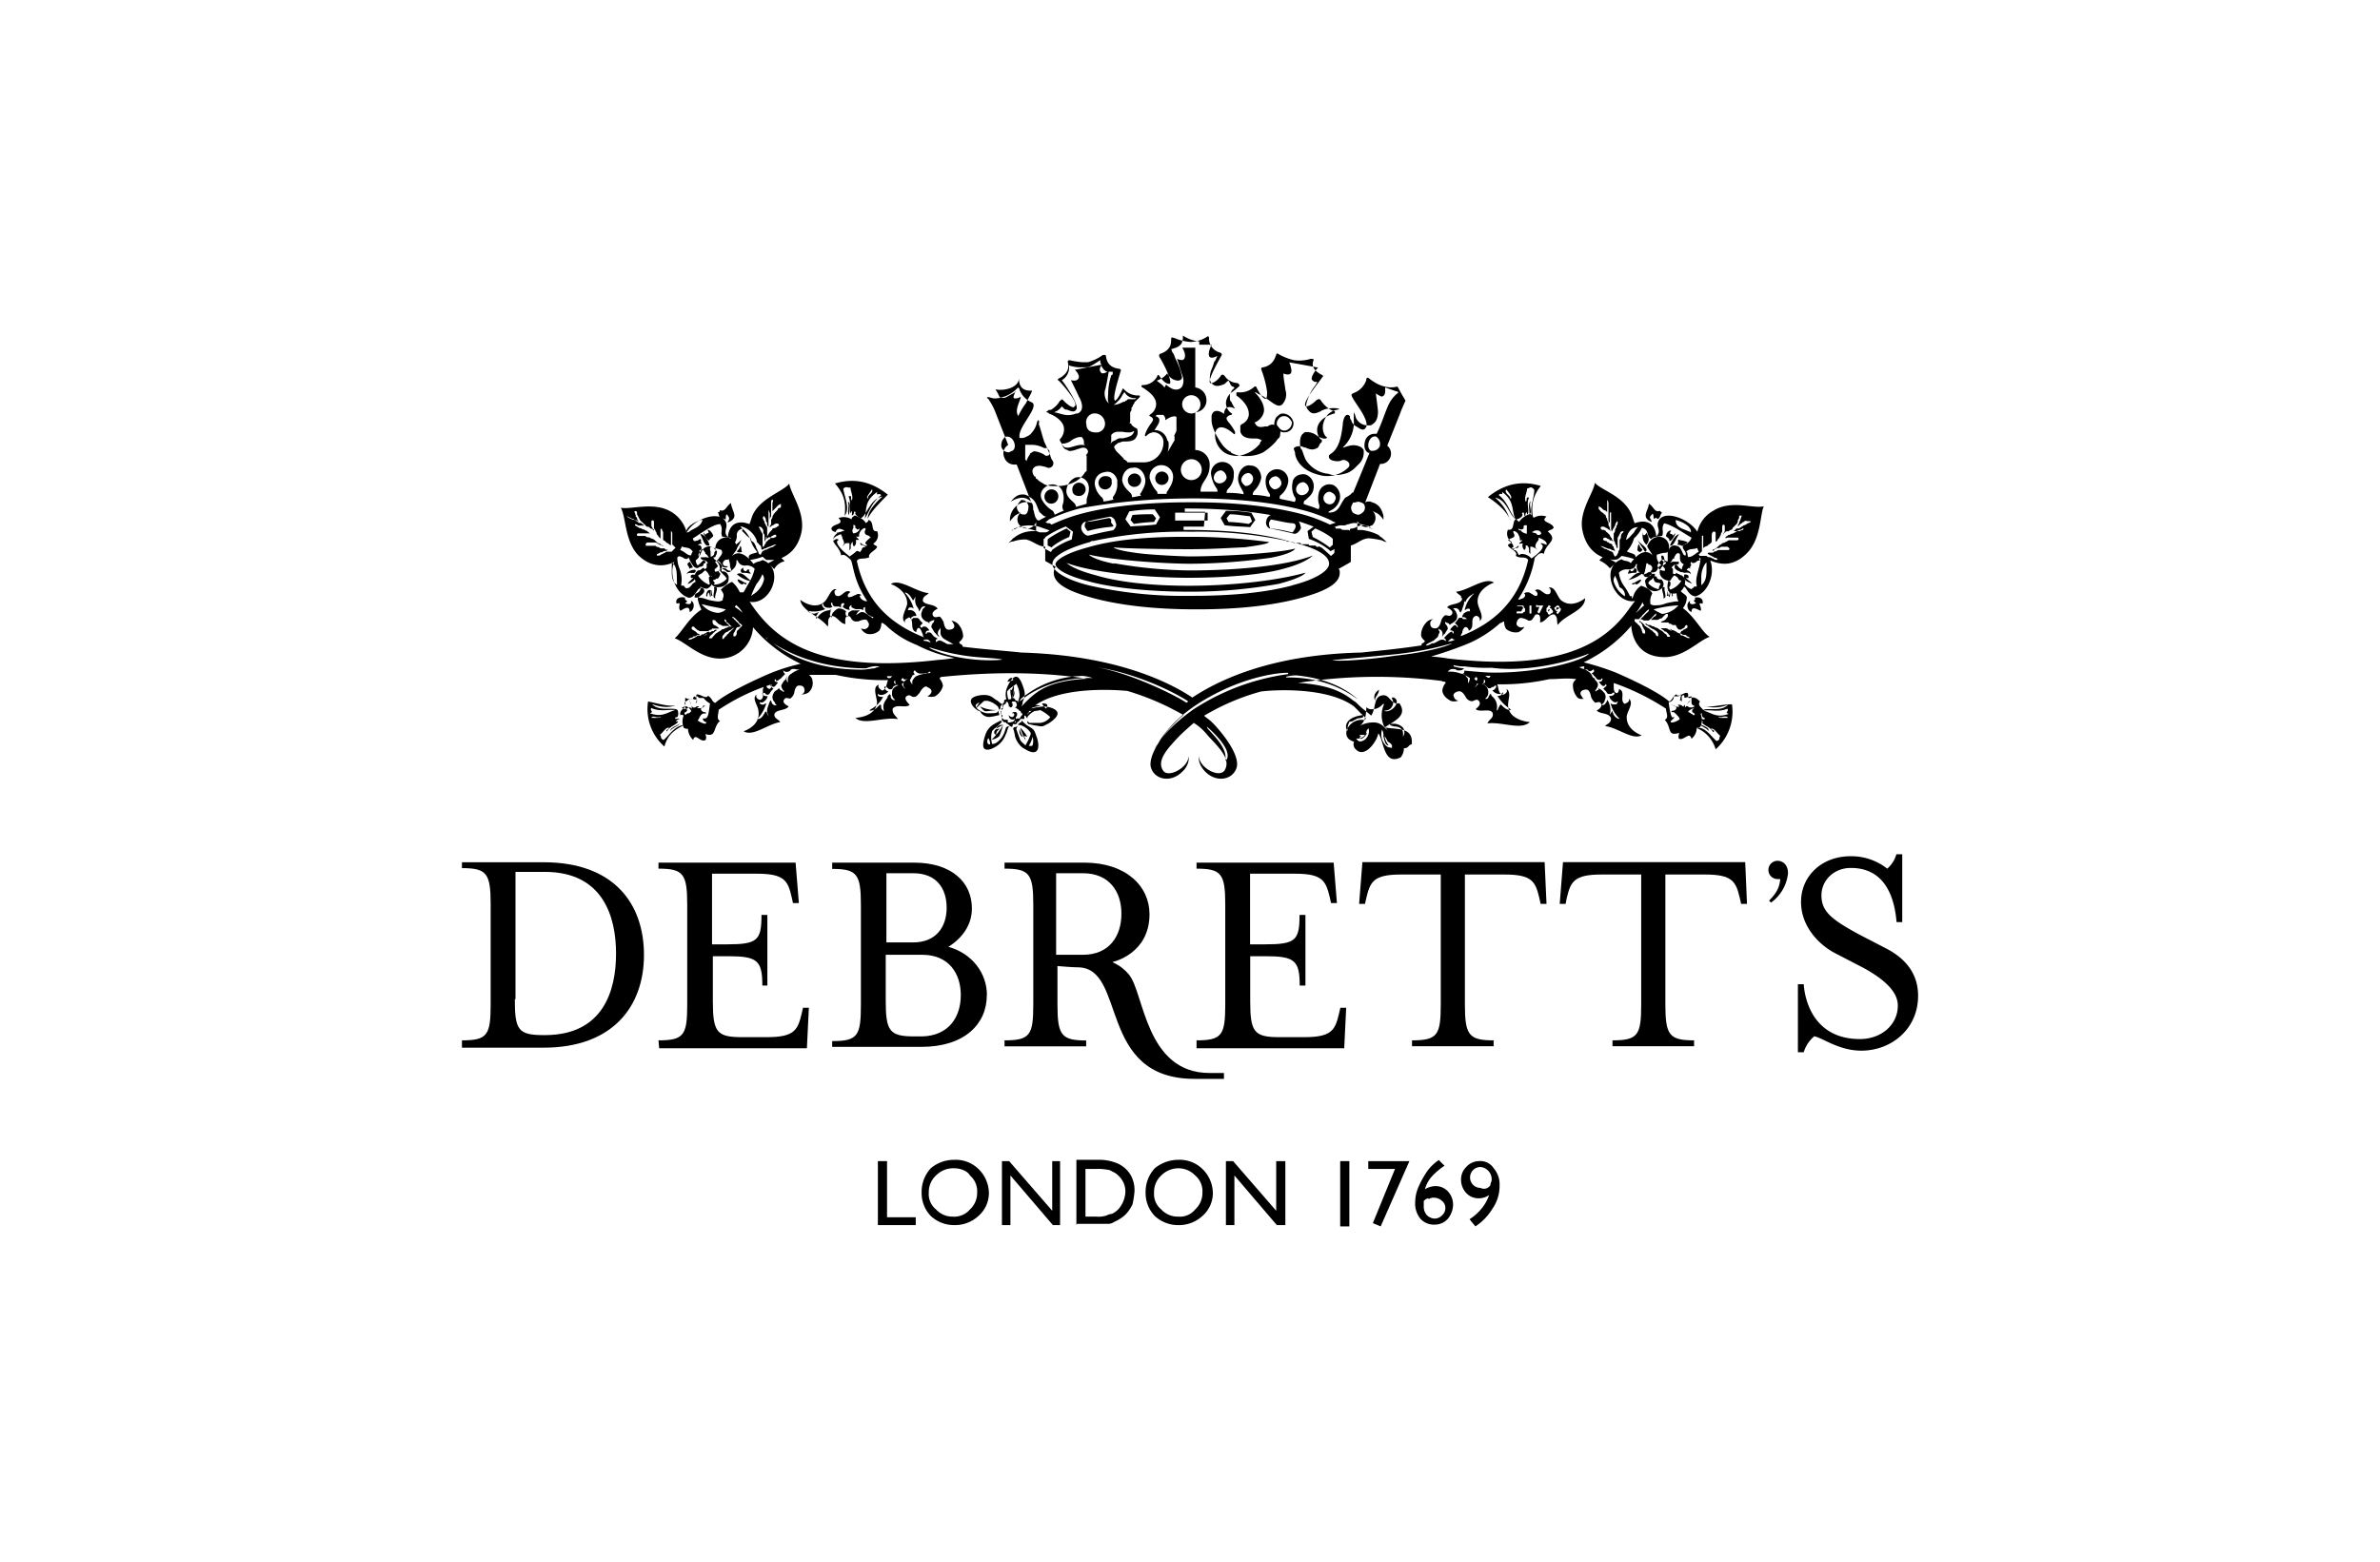 <svg id="Layer_1" data-name="Layer 1" xmlns="http://www.w3.org/2000/svg" viewBox="0 0 640 420"><polygon points="236.07 312.28 238.53 312.28 238.53 327.38 246.25 327.38 246.25 329.49 236.07 329.49 236.07 312.28"/><path d="M256.61,314.21a6.48,6.48,0,0,0-4.91,1.93,6,6,0,0,0-1.94,4.57,5.29,5.29,0,0,0,1.94,4.56,6,6,0,0,0,4.56,1.94,5.52,5.52,0,0,0,4.57-1.94,6,6,0,0,0,1.93-4.56,5.54,5.54,0,0,0-1.93-4.57c-.53-1.05-2.29-1.93-4.22-1.93m0-2.28a8.74,8.74,0,0,1,6.5,2.46,9.19,9.19,0,0,1,2.81,6.32,8.17,8.17,0,0,1-2.81,6.32,9.33,9.33,0,0,1-6.5,2.46,9.2,9.2,0,0,1-6.32-2.46,8.89,8.89,0,0,1-2.46-6.32,9.33,9.33,0,0,1,2.46-6.5,9.62,9.62,0,0,1,6.32-2.28"/><polygon points="282.95 312.28 285.06 312.28 285.06 329.49 283.13 329.49 271.71 316.14 271.71 329.49 269.43 329.49 269.43 312.28 271.36 312.28 282.95 325.63 282.95 312.28"/><path d="M294.89,314.39h-3v12.82h3a6.7,6.7,0,0,0,2.81-.36c.53-.35,1.4-.35,1.58-.52a7.22,7.22,0,0,0,1.41-1.06,7.61,7.61,0,0,0,1.93-4.56,5.76,5.76,0,0,0-1.93-4.57,4.3,4.3,0,0,0-1.59-1.05,2.82,2.82,0,0,0-1.58-.53,11.15,11.15,0,0,0-2.63-.17m-5.44,15.1V311.93h5.79a12.61,12.61,0,0,1,5.45,1.05,7.85,7.85,0,0,1,3.33,3,8.3,8.3,0,0,1,1.05,4.56,26.83,26.83,0,0,1-.52,3.34,10.36,10.36,0,0,1-1.93,2.81,10.85,10.85,0,0,1-3,1.93,2.85,2.85,0,0,1-1.58.53h-8.43l-.17.35Z"/><path d="M317.19,314.21a6.52,6.52,0,0,0-4.92,1.93,6,6,0,0,0-1.93,4.57,5.31,5.31,0,0,0,1.93,4.56,6,6,0,0,0,4.57,1.94,5.29,5.29,0,0,0,4.56-1.94,6,6,0,0,0,1.94-4.56,5.52,5.52,0,0,0-1.94-4.57,6.3,6.3,0,0,0-4.21-1.93m-.35-2.28a8.74,8.74,0,0,1,6.5,2.46,9.19,9.19,0,0,1,2.81,6.32,8.17,8.17,0,0,1-2.81,6.32,9.33,9.33,0,0,1-6.5,2.46,9.19,9.19,0,0,1-6.32-2.46,8.89,8.89,0,0,1-2.46-6.32,9.33,9.33,0,0,1,2.46-6.5,10,10,0,0,1,6.32-2.28"/><polygon points="343.18 312.28 345.64 312.28 345.64 329.49 343.35 329.49 331.94 316.14 331.94 329.49 329.66 329.49 329.66 312.28 331.59 312.28 343.18 325.63 343.18 312.28"/><rect x="360.39" y="312.28" width="2.46" height="17.56"/><polygon points="367.94 312.28 379 312.28 371.27 329.84 369.17 328.96 375.13 314.39 367.94 314.39 367.94 312.28"/><path d="M382.86,323v1.41a3.43,3.43,0,0,0,.88,2.45,3.22,3.22,0,0,0,2.11.88,2.82,2.82,0,0,0,1.93-.88,2.52,2.52,0,0,0,.88-1.93,2.29,2.29,0,0,0-.88-1.93,3.24,3.24,0,0,0-2.11-.88,2.09,2.09,0,0,0-1.4.35c-.36-.35-.88,0-1.41.53m4-11.06,1.58,1.58a18.94,18.94,0,0,0-3.34,2.81,8.68,8.68,0,0,0-1.93,3.51A5.8,5.8,0,0,1,386,319a4.5,4.5,0,0,1,3.34,1.41,5.18,5.18,0,0,1,1.4,3.51,6.11,6.11,0,0,1-1.4,3.86,4.67,4.67,0,0,1-3.51,1.58,4.9,4.9,0,0,1-3.87-1.58,6.48,6.48,0,0,1-1.4-4.56,10.35,10.35,0,0,1,.88-4,26.41,26.41,0,0,1,2.1-3.86,11.85,11.85,0,0,1,3.34-3.34"/><path d="M400.77,318.78c0-.53.35-1.06.35-1.41a3.33,3.33,0,0,0-3-3.51,2.81,2.81,0,0,0,0,5.62,2,2,0,0,0,2.63-.7m-4,11.06-1.58-1.93a13.8,13.8,0,0,0,3.34-3,11.58,11.58,0,0,0,1.93-3.51,4.84,4.84,0,0,1-2.81.88,4.51,4.51,0,0,1-3.34-1.41,5.23,5.23,0,0,1-1.4-3.51,4.64,4.64,0,0,1,1.4-3.51,4.71,4.71,0,0,1,3.52-1.58,4.26,4.26,0,0,1,3.86,1.93,6.6,6.6,0,0,1,1.58,4.57,10.73,10.73,0,0,1-1.93,6.32,14.81,14.81,0,0,1-4.57,4.74"/><path d="M138.44,268.73c0,8.26.88,9.66,7.73,9.66h.35c15.8,0,19.14-12.11,19.14-21.95,0-9.65-3.34-21.95-19.14-21.95h-7.9v34.24ZM124.22,279.8c6.85,0,7.72-1.41,7.72-9.66v-27c0-8.25-1.05-9.66-7.72-9.66v-1.58h21.95c19,0,27,11.24,27,24.93s-8.25,24.94-27,24.94H124.22Z"/><path d="M177.07,279.8c6.85,0,7.73-1.41,7.73-9.66V243.27c0-8.25-1.06-9.65-7.73-9.65V232h36.87l.88,10.88h-1.58l-.35-1.58c-1-4.39-1.93-6.32-9.31-6.32H191.47v19h4c8.25,0,9.3-1.06,9.3-7.91h1.58v19H205c0-6.85-1.41-7.9-9.31-7.9h-4v12.11c0,8.25,1.06,9.66,7.73,9.66h6.85c7.37,0,8.25-1.93,9.3-6.32l.36-1.58h1.58l-.53,10.88H177.25l-.18-2.1Z"/><path d="M258.37,267.68c0-6-3.34-10.89-10.36-10.89h-9.83v12.3c0,8.25,1,9.65,7.72,9.65H248c7-.17,10.36-5.09,10.36-11.06m-20-14.22h7.2c6,0,9-4,9-9.31s-2.81-9.3-9-9.3h-7.2Zm27,14.22c0,7.73-6,13.87-17.56,13.87H223.78V280c6.85,0,7.72-1.4,7.72-9.66v-27c0-8.25-1.05-9.65-7.72-9.65V232h21.95c10.36,0,15.62,5.44,15.62,12.29,0,4.39-2.45,7.9-6.32,10.36,6.32,1.75,10.36,7,10.36,13"/><path d="M301.56,245.73c0-6-3.33-10.88-10.36-10.88H284v21.94h7.2c7,0,10.36-4.91,10.36-11.06m2.11,16.51c4,4.91,4.39,26.34,21.6,26.34h3.86v1.58h-7.9c-26.34,0-18.09-30-31.43-30-1.58,0-5.44-.35-5.44-.35v10.36c0,8.25,1.05,9.66,7.72,9.66v1.58H270.13V279.8c6.85,0,7.73-1.41,7.73-9.66V243.27c0-8.25-1.05-9.65-7.73-9.65V232h21.42c11.24,0,17.56,6.32,17.56,13.87,0,10.71-9.83,12.82-9.83,12.82-.53.17,1.93.52,4.39,3.51"/><path d="M321.76,279.8c6.84,0,7.72-1.41,7.72-9.66V243.27c0-8.25-1.05-9.65-7.72-9.65V232h36.87l.88,10.88h-1.58l-.35-1.58c-1.06-4.39-1.94-6.32-9.31-6.32H336.15v19h4c8.26,0,9.31-1.06,9.31-7.91h1.58v19H349.5c0-6.85-1.41-7.9-9.31-7.9h-4v12.11c0,8.25,1.06,9.66,7.73,9.66h6.85c7.37,0,8.25-1.93,9.3-6.32l.36-1.58H362l-.53,10.88H321.76v-2.1Z"/><path d="M415.87,243.1h-1.58l-.35-1.58c-1.05-4.39-1.93-6.32-9.31-6.32H393.92v34.94c0,8.25,1.06,9.66,7.73,9.66v1.58H379.7V279.8c6.85,0,7.73-1.41,7.73-9.66V235.2H376.72c-7.38,0-8.26,1.93-9.31,6.32l-.35,1.58h-1.58l.88-11.24h49Z"/><path d="M469.78,243.1H468.2l-.35-1.58c-1.06-4.39-1.94-6.32-9.31-6.32H447.83v34.94c0,8.25,1.05,9.66,7.72,9.66v1.58H433.61V279.8c6.84,0,7.72-1.41,7.72-9.66V235.2H430.62c-7.37,0-8.25,1.93-9.31,6.32L421,243.1h-1.58l.88-11.24h49Z"/><path d="M478,236.43a2.46,2.46,0,1,1,0-4.92c1.4,0,2.81,1.05,2.81,3.34a11.08,11.08,0,0,1-4.57,7.9l-.52-.53c1.93-1.93,2.81-3.51,3-5.79H478"/><path d="M485.05,283h-1.58V264.7h1.58s.35,14.75,15.1,14.75c5.8,0,10.19-3.87,10.19-9,0-3.86-3.86-7.2-9.31-10.18l-7.72-4c-4.57-2.46-9-7.38-9-13.7,0-6.85,5.44-12.29,13.35-12.29a15.63,15.63,0,0,1,9.83,3.34,7.82,7.82,0,0,0,2.46-3.87h1.58V248H510c-.53-6.49-3-14.57-12.29-14.57-4.57,0-7.91,3.34-7.91,7.38,0,4.39,2.81,6.49,9.84,10.36l7.72,4c6.32,3.34,8.43,7.91,8.43,12.65,0,8.95-7.2,14.75-15.27,14.75-6,0-10.19-3.34-12.65-3.87a9.08,9.08,0,0,0-2.81,4.22"/><path d="M345.64,115.8h-.36c-.87,0-1.58-.88-1.93-1.58a1.9,1.9,0,0,1,.35-1.41,1.8,1.8,0,0,1,1.41-.88h.35c.88,0,1.58.88,1.93,1.58a2.23,2.23,0,0,1-1.75,2.29m2.1-2.46a3,3,0,0,0-2.46-2.11h-.52c-.53,0-1.06.53-1.58,1a4.05,4.05,0,0,0-.53,1.94,3,3,0,0,0,2.46,2.1h.53a2.37,2.37,0,0,0,2.1-3"/><path d="M312.8,130.37a1.79,1.79,0,1,0-2.11-1.4,1.73,1.73,0,0,0,2.11,1.4"/><path d="M305.43,130.9a1.79,1.79,0,1,0-2.11-1.41,1.73,1.73,0,0,0,2.11,1.41"/><path d="M296.82,128.09a1.79,1.79,0,1,0,2.11,1.4c.17-1.05-.88-1.58-2.11-1.4"/><path d="M290.5,133.36a1.79,1.79,0,1,0-2.11-1.41c0,1.05,1.06,1.58,2.11,1.41"/><path d="M283.48,135.29a2,2,0,0,0,1-2.46,1.81,1.81,0,0,0-2.46-1.05,2,2,0,0,0-1.05,2.45,1.8,1.8,0,0,0,2.46,1.06"/><path d="M282.07,144.77l-.35.35v1.58l1.06.53.35-.35a19.23,19.23,0,0,1,4.39-2.46l.35-1.41-1.06-.88a34.18,34.18,0,0,0-4.74,2.64"/><path d="M304.55,138.45l-.53,1.4.88,1.06a44.6,44.6,0,0,1,5.44-.53l.53-1-.88-1.06a51.5,51.5,0,0,0-5.44.18"/><path d="M298.23,139.33c-2.11.35-4,.87-5.8,1h-.35a1.59,1.59,0,0,0-.35,1.4c.35.53.53,1.06.88,1.06a33.61,33.61,0,0,1,5.79-1.06c1.93-.17.53-.52.35-1.4a.69.69,0,0,0-.52-1"/><path d="M299.63,151.62c-4.56-.88-6.32-1.93-6.85-2.46,6.85,1.58,21.07,2.46,27.4,2.46A159.23,159.23,0,0,0,341.77,150c4.57-.88,6.32-1.94,6.5-2.46-5.44,1.4-21.07,2.11-28.45,2.11-1.05,0-10.88-.36-15.1-1.06-2.45-.35-4.91-.88-5.26-1.4,2.1.35,14.75.52,20.19.52,6.5,0,10.71-.35,15.1-.52,2.46-.35,6.32-.88,6.5-1.41a158.78,158.78,0,0,0-21.95-1.4h-1.06c-10.36,0-19.14.88-25.63,2.81-7.2,1.93-8.78,3.86-8.78,4.56,0,.88,1.93,2.81,8.78,4.57,6.85,1.93,17.56,2.81,26.86,2.81a132.74,132.74,0,0,0,24.41-2.11c5.27-1.4,6.85-2.46,7.2-3-9,2.46-21.42,3.52-31.43,3.52-9.31,0-18.61-.88-24.93-2.81-5.45-1.41-7.38-2.81-7.91-3.34,7.91,3,24.06,4,32.84,4,11.24,0,20.54-1,25.63-2.46,5.27-1.4,7.2-3,7.73-3.51-7.73,3-21.95,4-33.19,4a124,124,0,0,1-20.19-1.93"/><path d="M357.58,147.23a28.54,28.54,0,0,0-4.57-2.81l-.35-1.41,1-.88a19.84,19.84,0,0,1,4.39,2.46l.35.35v1.58Zm1.4-3a26.58,26.58,0,0,0-5.44-2.81l-1.93,1.41.35,2.1a18.83,18.83,0,0,1,5.27,2.81c.35.35.52.35.52.53l1.93-1.05v-2.46c-.17,0-.35-.18-.7-.53"/><path d="M335.8,140.91a44.6,44.6,0,0,0-5.44-.53l-.53-1,.88-1.06c1.93,0,3.51.35,5.44.53l.53,1.4Zm.71-3a41.87,41.87,0,0,0-6.85-.53l-1.41,1.94,1.06,1.93c2.45.35,4.56.35,6.84.52l1.41-1.93-1.05-1.93"/><path d="M348.27,142.13c-.35.53-.53,1.06-.88,1.06h0a33.61,33.61,0,0,0-5.79-1.06,2.67,2.67,0,0,1-.35-1.4,1.82,1.82,0,0,1,.52-1h0c2.11.35,4,.87,5.8,1,.7,0,1.05.53.7,1.4m.53-2.28h-.35a53.36,53.36,0,0,0-6.5-1.4h0a1.89,1.89,0,0,0-1.41,1.58,1.7,1.7,0,0,0,.88,2.1c2.11.36,4.39.88,6.5,1.41h.35c.53,0,1.4-.88,1.58-1.58-.18-.7-.35-1.76-1.05-2.11"/><path d="M373.2,109.3c-.87,1.93-1.58,4.39-3,7.37h-.7a2.63,2.63,0,0,0-2.46,2.11c-.35,1.41,0,2.46.88,3h.35c-1.41,3.51-3,7.37-4.39,10.71-.35,0-.35,0-.53.35a8,8,0,0,1-1.58,1c-1.4,1.58-1.58,3.87-4,4h-.53c0-.35.36-.35.53-.53a4.43,4.43,0,0,0,2.46-2.81h0a3.55,3.55,0,0,0-1.58-4,2.9,2.9,0,0,0-3.86,1.58,5.75,5.75,0,0,0,0,3.86c0,.53,0,.88-.35,1-1.06-.52-2.46-.88-3.87-1.4,0-.35,0-.88.53-1.06.88-.87,1.93-1.58,2.11-3h0a3.34,3.34,0,0,0-2.11-3.86h0c-1.58-.35-3.34.52-3.51,2.1h0a5.6,5.6,0,0,0,.52,3.87,1,1,0,0,1,0,1.4c-1.4-.35-2.81-.53-4-.88,0-.35,0-.87.35-1a5.69,5.69,0,0,0,1.93-3.34h0a3,3,0,0,0-6-1.05,5.52,5.52,0,0,0,.88,3.86c.35.53.35.88,0,1.06a18.89,18.89,0,0,0-4.39-.53,1.47,1.47,0,0,1,.35-1.05,6.83,6.83,0,0,0,1.93-3.52h0c0-1.58-1.05-3.33-2.81-3.33h0c-1.58-.35-3,1-3.34,2.81h0c-.35,1.58.53,2.81,1.06,3.86h0a1.74,1.74,0,0,1,.35,1.05,20.13,20.13,0,0,0-4.57-.35,1.49,1.49,0,0,1,.35-1.05h0a5.23,5.23,0,0,0,1.58-3.86h0a3.08,3.08,0,1,0-6.14-.35h0a8.53,8.53,0,0,0,1.4,3.86,1.49,1.49,0,0,1,.35,1.05h-4.56c0-2.81,2.46-3.33,2.46-7.2h0a3.94,3.94,0,0,0-3.87-4V110.88a3.17,3.17,0,0,0,3-3.34,3.41,3.41,0,0,0-3-3.33V93.5h-3.51c.53.87,1.06,2.1.53,3-.35.53-1.05.35-1.93,0,.52,1.58,1.05,3.34,1.4,4.39a3.55,3.55,0,0,1,0,3,1.8,1.8,0,0,1-1.4.87,2.6,2.6,0,0,1-1.58-.35,7.15,7.15,0,0,1-1.41-1h0c0,.35-.35.53-.35.88h0c-.52-.88-1.58-1.41-2.11-1.93a5.71,5.71,0,0,0,2.81-1.94,3.49,3.49,0,0,0,2.81,1.94c.88,0,1.41-.53,1.06-1.41a16.18,16.18,0,0,0-.53-1.93c-.35-.88-.53-1.4-.88-2.11-.35-.52-.52-1.4-.88-1.93-.35-.35-.35-.88-.52-1.05,1-.35,2.1-.53,2.81-1.58a4.48,4.48,0,0,0,.35-2.11,9.16,9.16,0,0,0,4.39,1.58v.88h3.33c-1.05,2.11-1.4,4.56,1.58,3-.35.53-.52,1.41-.87,1.58a18.61,18.61,0,0,1-.88,2.46c-.53,1.93-.35,3,.35,3.51.88.88,2.11.53,3.34,0,.35-.35.87-.87,1.05-.87.35.52.53,1.4,1.05,1.58a.66.66,0,0,1,.53.35l-.35.35c-.35.35-.53.53-.53.88a1,1,0,0,0-.35.87v.53c0,.53,0,.88.35,1.06a13,13,0,0,0,1.06,1.93c-1.06-.53-2.81-1.06-3,1.4,0,0-1.58-1.4-2.81-.53a2,2,0,0,0-.53,1.06V113c0,1.58,1.06,4,2.81,6.49a7.41,7.41,0,0,0,2.11,1.94.34.34,0,0,1,.35.35,7.53,7.53,0,0,0,3.51.87h.71a9.56,9.56,0,0,0,4.39-1,16.85,16.85,0,0,0,3.33-2.81c.35-.35.53-.88.88-1a1.49,1.49,0,0,0,.35-1.06,2,2,0,0,0-1.4-2.45,1.83,1.83,0,0,0-1.93.35h-.71c-2.1.52-2.46-.35-2.81-1.06a4,4,0,0,0,2.46-2.81c.35-1.58-.88-3.86-2.46-5.26a1,1,0,0,1,.88.35,10.28,10.28,0,0,1,2.46,1.4c1.58,1.06,3.34,2.81,4.39,1.06a3.81,3.81,0,0,0,.53-3.52c0-.52-.53-3-.53-4.39.88.36,1.58.36,1.93,0,.53-.52,0-2.1-.35-3l7.73,1.4c-.88.88-2.11,2.81-1.58,3.34a1.25,1.25,0,0,0,1.05.53h.35a8.83,8.83,0,0,1-1.05,1.58,14.1,14.1,0,0,0-1.94,4.39,1.94,1.94,0,0,0,.53,1.58c1.06,1.4,2.11.88,3.34.35.35-.35.88-.35,1.05-.53,1.93-.52,3.86-.35,4,0-2.81.35-3.86,1.93-4.39,4-.35,1.93.53,3.34,1.05,3.51,0,.35-.35.35-.87.35a4.46,4.46,0,0,1-1.94-.87,4.61,4.61,0,0,0-2.45-.88c-.53,0-.88,0-1.06.35-.88.53-1.05,1.93-.88,3.51,0,.35.36.88.36,1v-.35c.35.88.52,1.58,1.05,2.81a8.14,8.14,0,0,0,5.79,3.87c.53,0,1.06.35,1.58.35h1.41a12,12,0,0,0,2.46-.53,6.37,6.37,0,0,0,2.1-1.4l.88-.88a4.31,4.31,0,0,0,1.41-3.87c0-.35-.35-.35-.35-.52a2.52,2.52,0,0,0-.88-.53,4.38,4.38,0,0,0-3,0c-.35,0-.88.35-1.4.35a9.08,9.08,0,0,0,3-7.37v-2.11h0a4.83,4.83,0,0,1,.53,1.4,3.44,3.44,0,0,0,3.34,2.11h.35a1,1,0,0,0,.87-.35c.88-.53,1.41-1.58,1.41-3.34,0-.52-.35-3-.53-4.56v-.35a5,5,0,0,0,1.58.88c1.06-.36.88-1.41.88-2.46,1.05.35,3,1.05,3,1.05.35,0,.35,0,.52.35A8.83,8.83,0,0,0,373.2,109.3Zm-2.1,10.54a2.07,2.07,0,0,1-1.94,1.4h-.52c-1.41-.88-.53-3.86,1.05-3.86H370a2.39,2.39,0,0,1,1.06,2.46m-5.8,15.1a3.43,3.43,0,0,1,1.41.52,1.71,1.71,0,0,1-.35,2.46,2,2,0,0,1-1.06.53h0a3.3,3.3,0,0,1-1.4-.53,2,2,0,0,1-.53-1.4c0-.53.35-.88.53-1.41.52.18.88-.17,1.4-.17m-2.46,6a4.27,4.27,0,0,1,3,0,17.86,17.86,0,0,1,1.93.52c.35,0,.35,0,.53.35.35,0,.52.35.87.53-.35,0-.35-.35-.52-.35-.35,0-.35,0-.53-.35-.35,0-.88-.35-1.05-.35a3.83,3.83,0,0,0-2.11.35,2.83,2.83,0,0,1-1.58.52.35.35,0,0,0-.35.36c0,.35-.35,0-.35,0h-1.06c-.35,0-.87,0-1.05-.36h-1.05c-.35,0-.35,0-.35-.35h-.35a5.33,5.33,0,0,1,1.58-.52h1.05a1,1,0,0,0,.88-.35c.17.35.17,0,.52,0m-4.91,8.6c-.53-.53-1.06-1-2.11-1.93a2.43,2.43,0,0,0-.88-.53c-.35-.35-.35,0-.35,0h-.35c-.35,0-.35-.35-.53-.35h-1.4a.34.34,0,0,1-.35-.35H350.2c-.35,0-.35,0-.53-.35h-1.58c-.17,0-.35,0-.52-.35h-1.23c-.35,0-.35,0-.53-.35-7.2-1.94-16.15-2.81-27-2.81h-.53v-.88h5.45l.35-4H318.6v-.88h.52c11.24,0,20.72,1.06,28.45,3a48.55,48.55,0,0,1,8.25,3,14.83,14.83,0,0,1,3,2.11v3.86Zm-10.36,7.9c-7.2,1.93-16.16,2.81-27,2.81h-.71a113.91,113.91,0,0,1-27-2.81c-6.32-1.58-9.83-3.86-9.83-5.79s3.51-4,9.83-5.8c.35,0,.53-.35.88-.35H294A115.17,115.17,0,0,1,319.65,143h1.05a115,115,0,0,1,26.87,2.81c6.32,1.58,9.83,3.51,9.83,5.8,0,1.93-3.69,4.21-9.83,5.79m-65-8.95-1.93-1.06v-2.46c.35,0,.35-.35.52-.52a26.42,26.42,0,0,1,5.45-2.81l1.93,1.4-.35,2.11a18.69,18.69,0,0,0-5.27,2.81c0,.17-.35.53-.35.53m-3-5.27a18.82,18.82,0,0,0-3.33-1.06,4.86,4.86,0,0,0-2.11-.35c-.35,0-.88,0-1.05.35-.35,0-.35,0-.53.36-.35,0-.35,0-.53.35a2.52,2.52,0,0,1,.88-.53c.35,0,.35-.35.53-.35a5.19,5.19,0,0,1,1.93-.53,9.38,9.38,0,0,1,4.39.35c.88.35,1.58.53,2.46.88a2,2,0,0,1-1.06.53h-1.58m-3-8.78a3.16,3.16,0,0,0-1.93-.53h0a6.14,6.14,0,0,0-2.81,1.06,5.36,5.36,0,0,1,1.4-1.41,2.87,2.87,0,0,1,1.58-.53,2.54,2.54,0,0,1,1.58.36,7.15,7.15,0,0,1,1.41,1c.88.88,1.05,1.93,1.58,3a.64.64,0,0,0,.35.53c.53.53,1,1.05,1.58,1.05-.53.36-1.05.53-1.58.88a.64.64,0,0,1-1.05-.35c-.53-.53-.53-1.93-.88-2.46a2.62,2.62,0,0,0-1.23-2.63m-.88,4h-.53a1.5,1.5,0,0,1-1.05-.53c-.53-.53-.88-1.4-.53-1.93a4.4,4.4,0,0,1,1.06-1.41c.52-.35,0,0,.35,0,.88,0,1.4.88,1.58,1.58,0,1.23-.35,2.11-.88,2.29m.35-14.4h0c-.35-.35-.35-.53-.35-.53h0v-1h0v-.7h0v-2.11h1.76a7.19,7.19,0,0,1,3.33.88h.71c.35,0,0,0,.35.35s.35.35.35.53v.87a.92.92,0,0,1-1.41,0,6.89,6.89,0,0,0-2.45-.87,1,1,0,0,0-.88.35.56.56,0,0,0-.53.52,5.3,5.3,0,0,0-.88,1.76c.18.17.18,0,0,0m5.8,6.5a2.91,2.91,0,0,1,3.86,1.58,5.75,5.75,0,0,1,0,3.86,1.88,1.88,0,0,0,.35,1.4c-1.05.36-1.93.88-2.46,1.06a2.08,2.08,0,0,0-.52-1.06,8.28,8.28,0,0,1-2.81-2.81c-.88-1.58-.18-3.16,1.58-4m7.37-2.11a2.79,2.79,0,0,1,3.51,2.11h0c.35,1.58-.35,2.81-.52,3.86v1.05c-.88.35-1.93.53-2.81.88a2,2,0,0,0-.53-1.05c-.88-.88-1.93-1.58-2.11-3a4.14,4.14,0,0,1,2.46-3.86m1.58-8.78c-2.1,0-4.39,1.93-5.27-.35h.53a4.14,4.14,0,0,0,2.11-.88,4.84,4.84,0,0,1,2.11-.88h.35c.35,0,.35,0,.52.35h0c.35.35.35.88.35,1.58h0c.71.36-.17.18-.7.18m-7.37-8.78a4,4,0,0,0,2.1-1.58l.53.53a1,1,0,0,0,.88.35c.88.35,1.93.88,2.46,0,1.05-1.06-3.34-7.38-3.87-7.9a4,4,0,0,0,1.94-4,9.47,9.47,0,0,0,3.33.52h1.41a3.43,3.43,0,0,0,1.4-.52,9.63,9.63,0,0,0,1.41-.88c.35,0,.35-.35.52-.35a.34.34,0,0,0,.35-.35v.7c0,.35.36.53.36.88v.35c.35.35.52.88.87,1a1,1,0,0,0,.88.35h1.23v.35c0,.36,0,.53-.35.53a16.06,16.06,0,0,0-.88,4.92c0,.88-.35,2.46.53,3s1.58-.35,2.11-.87a5.8,5.8,0,0,0,.87-1.06,9.49,9.49,0,0,1,.88-1.4,3.07,3.07,0,0,0,3.34,1.58c-.35,0-.35.35-.53.35h-1.76c-.35,0-.35.35-.52.35-.35,0-.35.35-.53.35h-.35c-4.39,2.46-5.27-1.4-4.92-3,.35-.88,1.06-5.27,1.06-5.27-.88.52-1.93.88-2.11.35-.53-.53-.35-1.41.35-2.11l-7.37,1.41c.87.87,1.4,1.93.87,2.46-.35.52-1.05.52-1.93.35,0,0,1.93,3.86,2.11,4.39.88,1.4,1.58,3.86-.35,4.56h-.35c-2.64,1-3.87,0-6-.35m20.19,5.44c.88,0,1.05-.35,1.4-.35-.35,1.41-1.58,1.58-3,1.93h-.35a1.92,1.92,0,0,0-1.41.35c-.52.36-1.05.36-1.4.88s0-.35,0-.35h0v-.53h0v-.35h0v-.52h0V117a2.25,2.25,0,0,1,1.93-.88h1.05a8.37,8.37,0,0,0,1.76.17m-11.41-2.1a2.37,2.37,0,0,1,1.93-3h.53a2.76,2.76,0,0,1,2.45,2.11,2.36,2.36,0,0,1-1.93,3h-.52c-1.41,0-2.46-.7-2.46-2.1m8.25,15.27a5.56,5.56,0,0,1-.88,3.87c-.35.35-.35.87,0,1a16.35,16.35,0,0,1-2.81.53,1.49,1.49,0,0,0-.35-1.06,5.64,5.64,0,0,1-1.93-3.33h0A3,3,0,0,1,297,127c1.58-.52,3.16.53,3.51,2.46m-1.23,13.17c-2.11.35-4.39.88-6.5,1.41h-.35c-.52,0-1.4-.88-1.58-1.58a1.7,1.7,0,0,1,.88-2.11h.35c1.93-.53,4.39-1,6.5-1.41h0a1.89,1.89,0,0,1,1.4,1.58c.53.71-.17,1.76-.7,2.11m12.64-3.51-1.05,1.93c-2.46.35-4.57.35-6.85.53l-1.4-1.93,1.05-2.11h0a41.87,41.87,0,0,1,6.85-.53Zm8.43-1.23h4.39V140H316v-2.11ZM356,133.36c.35-.88,1.4-1.41,2.1-.88.88.35,1.41,1.4.88,2.1a1.48,1.48,0,0,1-2.11.88,1.64,1.64,0,0,1-.87-2.1m-7.38-2.29a2,2,0,0,1,1.93-1.4,2.12,2.12,0,0,1,1.41,2.11,2.07,2.07,0,0,1-1.93,1.4,1.57,1.57,0,0,1-1.41-2.11m-7.37-1.58a2,2,0,0,1,1.93-1.4,2.1,2.1,0,0,1,1.4,2.1,2.05,2.05,0,0,1-1.93,1.41,2.12,2.12,0,0,1-1.4-2.11m-7.38-.88a2.07,2.07,0,0,1,1.93-1.4,1.58,1.58,0,0,1,1.06,2.11,2.07,2.07,0,0,1-1.93,1.4c-.53-.35-1.41-1.23-1.06-2.11m-7.37-.7a2,2,0,0,1,1.93-1.4,2.1,2.1,0,0,1,1.4,2.1A2.05,2.05,0,0,1,327.9,130a1.52,1.52,0,0,1-1.4-2.11m-8.61-19.14a2.46,2.46,0,1,1,2.46,2.46,2.52,2.52,0,0,1-2.46-2.46m2.46,14.75a2.81,2.81,0,1,1-2.81,2.81,2.88,2.88,0,0,1,2.81-2.81m-.7,10.54h1.05c11.42,0,21.42,1.05,29,3a41,41,0,0,1,8.43,3c.35.35.88.35,1.06.52l-1.58.53a43.53,43.53,0,0,0-8.26-3c-7.72-1.94-17.2-3-28.44-3h-1.06c-11.41,0-21.07,1-28.79,3a48.69,48.69,0,0,0-8.26,3l-.52-.35h-.35a2.19,2.19,0,0,1-.88-.35c.35,0,.35,0,.53-.35.35,0,.35-.35.52-.35a51,51,0,0,1,8.43-3,169.44,169.44,0,0,1,29.15-2.63m-17.91-4.92c0-1.58,1.05-3.33,2.81-3.33,1.58-.36,3,1,3.33,2.8h0c.36,1.58-.52,2.81-1.05,3.87-.35.35-.35.52,0,.88-.88,0-1.58.35-2.46.35a1.51,1.51,0,0,0-.35-1.06h0C303,131.6,302.09,130.9,301.74,129.14Zm7.37-.7a3.16,3.16,0,1,1,6.32-.35h0c0,1.93-.87,2.81-1.4,3.86a1,1,0,0,0-.35.88h-2.46a1,1,0,0,0-.35-.88A8,8,0,0,1,309.11,128.44Zm1.41-12.82c-.35,0-.53.35-.88.53.35-.35.88-.53,1.05-.88.53-.88,1.41-1.93.88-2.81a1.52,1.52,0,0,0-.88-.53h0l.35-.35h1.76a2.43,2.43,0,0,1,.53.88V113c.52-.35,2.1-1.41,3-.88h0v.7h0v2.81c0,.53-.35.88-.52,1.41-.36.52,0,0,0,.35v1.05c-.88,1.41-1.58,2.81-2.11,3.51h0v.35a6.68,6.68,0,0,0,.53-2.81c0-.35,0-.87-.36-1a3.39,3.39,0,0,0-3.33-2.81m-38.46,5.62h0c-.35,0-.52.35-.87.35a2.08,2.08,0,0,1-1.94-1.4,2.92,2.92,0,0,1,1.06-2.81h.35c1.93-.18,3,3.16,1.4,3.86M270.13,107h-1.05l-.35-.35a10.33,10.33,0,0,0-1.06-1.94c2.46.53,6.33-.52,6.33-3,0,2.11.87,3.51,3.51,3.34,0,.52-1.06,2.1-1.58,3.33a19,19,0,0,0-2.11,3.51c-.88-1.4,0-3,.53-4.56s0,0,0-.35h0v-.35c-.35.52-1.06.52-1.58.52-.53-.35,0-.88.35-2.1v.35h0c-2.81,1.58-2.81,1.58-3,1.58h0m105.53-3c-1.4.35-4,.53-7.37-2.1-.35-.36-.88-.53-.88.35a5.55,5.55,0,0,1-3.51,3.51c-.53.35-.53.35-.35.88.87,1.93,4.56,6,3.86,8.25-.35.35-.35.53-.53.53-.35.35-1.05,0-1.58-.36s-1.05-.52-1.4-1a2,2,0,0,1-.53-1.05c-.35-.35-.35-.53-.35-1.06-.35-.35-.53-.35-.53-.35-.35,0-.52,0-.88.53a5.14,5.14,0,0,0-.52,2.11c-.35,2.81-.88,6.49-3.34,7.9l-.35.35h0c-.35,1.4,1.58,1.58,2.46,1.58.53,0,1.05-.35,1.4-.35.88,0,2.11.88,1.41,1.93a8,8,0,0,1-7.9,2.11c-5.8-1.41-6.5-5.27-6.5-5.8s-.35-.88-.35-1.4a2,2,0,0,1,1.4-.53,2.39,2.39,0,0,1,1.41.35h.35a4,4,0,0,0,1.93.53,3.35,3.35,0,0,0,1.41-.53,4.86,4.86,0,0,0,.52-1l.53-.53v-.35a.34.34,0,0,0-.35-.35,3.73,3.73,0,0,1-.88-3c.35-2.1,2.46-3.33,4.39-3.86a.34.34,0,0,0,.35-.35c0-.35,0-.35-.35-.35a7.55,7.55,0,0,1-3.51-3c-.53-.52-.88,0-1.06,0h0c-1.58,1.58-2.81,1.94-3,1.58-.88-.87,3.34-6,4.56-7.72.36-.35,0-.53,0-.53-2.81-1.4-2.81-2.81-2.45-3.86,0,0,.35-.53-.36-.53h-.35a10.15,10.15,0,0,1-4.56.35,15.72,15.72,0,0,1-4-1.58c-.88-.52-.53,0-.88.53a4.18,4.18,0,0,1-3.51,3c-.35,0-.35.36-.35.53a27,27,0,0,1,1.58,6c0,.88,0,1.58-.35,1.93-.53,0-1.41-.88-2.46-3,0-.35-.53-.35-.53-.35h0a5.64,5.64,0,0,1-4.56,1.58c-.35,0-.35,0-.35.35v.52c.52.36,3.51,2.46,3.33,5.27a3.18,3.18,0,0,1-1.93,2.46l-.35.35h0V116c.35,1.58,1.93,1.93,3.34,1.93h1.05a3.25,3.25,0,0,1,1.4.53c-.35.35-.52.53-.52.88a9.38,9.38,0,0,1-4.57,3,6,6,0,0,1-3.51,0c-5.44-1.4-5.44-11.23.88-5.79h0c.35.35.53.35.53-.35-1.41-3-3.52-3.51-1.41-4.57h.35c.35-.35.35-.35,0-.52a3.48,3.48,0,0,1-1.4-2.81,3.86,3.86,0,0,1,1.58-2.81h0a15.77,15.77,0,0,0,1.93-1.58c.35-.35,0-.53-.35-.88a4.38,4.38,0,0,1-3.51-1.93c-.53-.53-.88-.35-1.06,0-1.05,1.58-2.46,2.1-2.81,1.93-.87-.53,1.93-5.44,3-7.38.35-.52-.35-.87-.53-.87a3.91,3.91,0,0,1-2.81-3.87c0-.52-.35-.52-.52-.35a8.63,8.63,0,0,1-4.39,1.41,13.23,13.23,0,0,1-4.39-1.06c-.36,0-.88-.52-.88.35,0,1.06,0,2.81-2.81,3.87h0c-.35,0-.53.35-.35.88,1.05,1.58,3.51,6.49,2.81,7.19h-.35c-.53,0-1.41-.52-2.46-2.1-.35-.35-.53-.35-.53,0a4.37,4.37,0,0,1-3.86,2.46c-.53,0-.53.35-.35.52,1.4.88,3.86,2.46,3.86,4.57a3.35,3.35,0,0,1-1.58,2.81h0c-.53.35,0,.52,0,.52,1.93,1.06-.35,1.58-1.41,4.92,0,.35,0,.53.36.35h0a2.9,2.9,0,0,1,2.1-1,2.76,2.76,0,0,1,2.46,2.1,5.33,5.33,0,0,1-5.44,6h-4a.34.34,0,0,1-.35-.35c-.35,0-.35-.35-.53-.35a.34.34,0,0,1-.35-.35l-.35-.35-.35-.35h0l-.35-.35h0l-.35-.35h0a4.16,4.16,0,0,1-1.06-1.41c-.35-.52.53-1,1.06-1.4.35,0,.87-.35,1.4-.35,1.4,0,3,0,3.51-1.41.35-.35.35-1.93,0-2.11h0a3.65,3.65,0,0,1-1.4-1h0a.34.34,0,0,0-.35-.35c-.36,0,0-.35,0-.35h0V113h0v-.35h0v-1.58c0-.36.35-.53.35-.88v-.35h0a.66.66,0,0,1,.35-.53h0V109a2.27,2.27,0,0,0,.52-.88l.36-.35.35-.35h0c.35-.35,1.05-.88.52-1.06h-.52a5,5,0,0,1-3.51-1.58h0c-.36-.35-.53-.35-.53,0-.88,1.94-1.58,3-2.11,3h.18c-.88-.53.88-5.79,1.4-7.73h0c.35-.52,0-.87-.35-.87-2.81-.36-3.34-2.11-3.51-3.34,0-.53-.53-.35-.88-.35h0a12.12,12.12,0,0,1-4,1.93H291a25.2,25.2,0,0,1-3.34-.53c-.35,0-.53,0-.53.53.36,1,.36,3-2.45,4.39-.35.35-.35.35,0,.53,1.4,1.4,5.26,6,4.39,6.84l-.36.36c-.52,0-1.58-.53-3-2.11h-.35a.34.34,0,0,1-.35.35,5.69,5.69,0,0,1-1.93,2.11,1,1,0,0,1-.88.35.66.66,0,0,0-.53.35c-.35,0-.35.35,0,.35s.35.35.53.35h0c1.58.53,3.51,1.93,3.86,3.51a3.77,3.77,0,0,1-1.05,3.34h0a1,1,0,0,0,.35.88c.35.88.53,1.58,1.4,1.93.35,0,.53.35.88.35a6.06,6.06,0,0,0,2.11-.53c.35,0,.88-.35,1.4-.35a1.24,1.24,0,0,1,1.41.88,1,1,0,0,1-.35.88c-.35.35,0,.35,0,.35h0v4a.34.34,0,0,1-.35.35c-1.58,2.81-4.92,3.86-7.73,3.86-1.41,0-2.81,0-3.86-.88a4.14,4.14,0,0,1-1.41-1.05.34.34,0,0,1-.35-.35.34.34,0,0,0-.35-.35,2.47,2.47,0,0,1-.53-1.58c.35-1.41,1.93-1.41,3-1.06.52,0,.88.36,1.4.36a1.24,1.24,0,0,0,.88-2.11,4.78,4.78,0,0,1-.53-1.41c-.52-1.05-1.05-2.45-1.58-3.51-.52-1.58-1-3.51-1.4-4.56s0,0,0-.35v-.36h0v-.35c-.35-.35-.35,0-.53.35a6,6,0,0,1-1.4,2.81,2.74,2.74,0,0,1-1.41,1.06,2.59,2.59,0,0,1-1.93.35h0v-.53c0-2.81,5.44-7.9,3.34-9a5.94,5.94,0,0,1-3.34-3.52h0c0-.35-.35-.52-.53-.35a8.72,8.72,0,0,1-6,2.81c-.87,0-1.4-.35-1.93-.35-.35,0-.35.35,0,.35a17.26,17.26,0,0,1,1.93,3.51l3.52,9a2.63,2.63,0,0,0-1.06,3.34,2.82,2.82,0,0,0,2.46,1.93h.88l4,10.36a3.89,3.89,0,0,0-2.81,0,4.92,4.92,0,0,0-3,4.91,11.71,11.71,0,0,1,1.41-1.58c.52-.35,1.05-.52,1.58-.87l-.35.35a2.34,2.34,0,0,0,.35,3.51,2.81,2.81,0,0,0,1.58.52h0a2.53,2.53,0,0,0,1.93-.87,2.43,2.43,0,0,0,.53-.88v2.46h-.88a8.24,8.24,0,0,0-4.57,1.4c-.35.35-.87.53-1.05.88l-1.05,1a2.76,2.76,0,0,1,1.4-.52,10.26,10.26,0,0,1,3.34-.53c1.93.35,3.33,1.93,5.26,1.93v3.86l2.81,1.58a2.85,2.85,0,0,0-.52,1.58c0,2.81,3.51,4.92,10.71,6.85s16.5,3,27.39,3h.7c10.89,0,20.2-1.06,27.39-3s10.72-4,10.72-6.85c0-.35,0-.87-.36-1l2.81-1.58.53-.35V146.7c1.58-.35,3-1.93,4.92-1.93a25.33,25.33,0,0,1,3.33.53,7,7,0,0,0,1.41.52l-1.06-1c-.35-.35-.87-.53-1.05-.88a13.66,13.66,0,0,0-4.56-1.4H365V140c0,.35.35.52.53.88a2.51,2.51,0,0,0,1.93.87h0a5.74,5.74,0,0,0,1.58-.52,2.69,2.69,0,0,0,.35-3.51l-.35-.36c.53.36,1.05.53,1.58.88a6,6,0,0,1,1.4,1.58v-1a5.74,5.74,0,0,0-.52-1.58,3.66,3.66,0,0,0-2.46-2.11,1.9,1.9,0,0,0-1.93,0l4-10.36h.35a2.77,2.77,0,0,0,1.58-4.91l3.51-8.78c.35-1.06.88-2.11,1.4-3.34C376,104.56,376,104,375.66,104"/><path d="M185.32,188.31a2,2,0,0,0,.53,1.06c0-.35-.35-.35-.35-.53s0-.17-.18-.53"/><path d="M279.44,190.25h-.7s-2.46.35-3,.87c0,0,3.51.36,4.39-.35-.88,0-.88,0-1.05-.35-.53.35.35-.17.35-.17"/><path d="M271.71,194.28H271v-.7H270l-.35-.35-.36-.35.36-.35-.36-.35s-.35-.35,0-.35V190.6h0s.36-.35.53-.53v-.35l.35-.35c.35,0,.35-.35.35-.53s.53,0,.53,0c.35,0,.53.53.53.88v.53h.35l.35-.35v-.53c0-.18,0-.35-.35-.35l.35-.35h.7l.35.35h0c0,.35,0,.35.35.52.36,0,.36.36.53,0v.88h.7c.35,0,0,0,0,.35l-.35.35v.71h.35v.52a.34.34,0,0,0-.35.35c-.35.36-.35.53-.35.53h-.7a.34.34,0,0,0-.35.35v.7h-.35s.35-.35.35-.52v-.88a1,1,0,0,0,.35-.88.55.55,0,0,0-.53-.52,1,1,0,0,0-.88.35h.53a.67.67,0,0,1-.35,1,1,1,0,0,1-.88-.35c-.35-.35,0,.35,0,.53.35.35.53.52.88.52s.35,0,.53-.35v.53a1.27,1.27,0,0,1-1.06.52m.88.53h.35s.53,0,.53-.35v-.18h0a.63.63,0,0,0,.53-.35c.35-.35.35-.35.35-.52s0,0,.35,0h.7v-.88l.35-.35v-.35a.34.34,0,0,0-.35-.35v-.71h0v-.35h-.35l-.35-.35c0-.35,0-.35-.35-.53v-.35h-.71v-.35a.34.34,0,0,0-.35-.35.34.34,0,0,1-.35-.35l-.35-.35h-.35c-.35,0-.35,0-.53.35h-1.23a.55.55,0,0,0-.52.53V189c-.35,0-.35.35-.35.52v1.23h0a.35.35,0,0,0-.36.35c-.35.36,0,.53,0,.88v.7c0,.36,0,.53.36.53l-.36.35.36.35c.35.35.35.35.52.35h.35a.35.35,0,0,0,.36.36c.35.35.35.35.52.35a.34.34,0,0,0,.35.35c.35.35.53,0,.53,0h0c0-.7.35-.7.35-.53h0Z"/><path d="M265.74,200.08c-.35-.35-.35-.88,0-1.58a2.85,2.85,0,0,1,.53,1.58c-.35.35-.35,0-.53,0m4.92-4.57h0c-.35.36-.35,1.58-1.41,3-.87,1.05-1.58,1.58-2.45,1.58a6,6,0,0,1,0-3.51l.52-.53a12.54,12.54,0,0,0,2.11-1.93l-.35-.35c-.53.35-1.05.52-1.58.88a4.93,4.93,0,0,0-2.46,2.81c-.35.87-1.05,3.33-.35,3.86.88.88,3-.35,3.86-1.06a6.51,6.51,0,0,0,1.93-2.8c.36-.53.36-1.41.88-2.11H271c-.17.17-.17.17-.35.17"/><path d="M265.39,191.83a5.34,5.34,0,0,1-2.81-1.41,25.38,25.38,0,0,1,2.11-1.93h.88a5.83,5.83,0,0,1,2.81,1.58l.35.88-.53.53c0,.35-1.23.35-2.81.35m-3-2.11c0-.35.52-.53,1-.88a9.63,9.63,0,0,1-.88,1.41,1.39,1.39,0,0,1-.17-.53m4.39,3c.52,0,1.4-.35,1.93-.35V192h0c0-.35-.35-.52,0-1.05l.35-.35v-.35c0-.35.35-.53.53-.88-.88-.35-1.06-.88-1.58-1.06-.88-.52-1.41-1.4-3.34-1.4-1.05,0-3.34.35-3.51,1.4-.35,1.06,1.4,2.81,2.46,3a2.65,2.65,0,0,0,3.16,1.4"/><path d="M277.51,200.61h-.88a7.89,7.89,0,0,0,1.05-2.46c.35,1.4,0,2.46-.17,2.46m-1.23-5.45a11.11,11.11,0,0,1-1.58-1.4c0,.35,0,.52-.35.52-.35.36-.35.36-.53.36V195h.53a5.18,5.18,0,0,1,2.81,2.1v.36a16.15,16.15,0,0,1-1.41,3c-.53-.53-1.4-1.05-1.58-1.93-.53-1.41-.88-2.46-.88-2.46l.35-.88c-.35.35-.52.35-.52.35h-.35l-.35.36a9,9,0,0,1,.52,2.1,6,6,0,0,0,1.93,3c.88.52,2.81,1.93,3.87,1,.87-.88.35-3,0-3.86-.71-2.11-.71-1.93-2.46-3"/><path d="M272.06,185.51c-.35.35-.35-.53-.35-.53v.53a7.32,7.32,0,0,0,.35,2.45s.88-2.81.53-3.51c-.35.53-.35.88-.53,1.06"/><path d="M272.59,185.86a11.94,11.94,0,0,1-.53,2.1c1.23-1.05.53-2.63.53-2.1"/><path d="M276.28,198.15l-.35-.53a11.14,11.14,0,0,0-1.58-1.93,15.14,15.14,0,0,0,1.4,3.34c0-.88-.35-.53-.35-1.06a3.54,3.54,0,0,1,.88.18"/><path d="M275.05,198.15a9.08,9.08,0,0,1-.88-2.11c-.35,1.58,1.05,2.46.88,2.11"/><path d="M277.16,191.65a17,17,0,0,1-2.11-.35c1.05,1,2.63.35,2.11.35"/><path d="M277.68,189.72c-.52.35-2.46,1.58-2.46,1.58a11.23,11.23,0,0,1,4.57-1.4c.18,0-1.58-.53-2.11-.18"/><path d="M267.85,196a11.21,11.21,0,0,1,1.93-1,1.67,1.67,0,0,0-1.93,1"/><path d="M268.73,198a20.75,20.75,0,0,0,1-3,18.11,18.11,0,0,1-3,3.86c0,.18,1.58-.35,1.93-.88"/><path d="M263.46,189.9s1.05,1.4,1.58,1.4,3-.35,3-.35a9.26,9.26,0,0,1-4.57-1"/><path d="M268.9,196s-1.4,0-1.4.53a.69.69,0,0,0,0,.88l.53.35c-.18-.18-.36-1.06.87-1.76"/><path d="M416.4,164.43h0c.35-.35.35-.35.35-.52h-.35c-.18.52-.18.52,0,.52"/><path d="M408.85,164.43h0c.35,0,.35,0,.35-.35,0,0,.35-.35.35-.52s0-.35-.35-.53h-1.41v1.4h1.06"/><path d="M419.21,163.73v-.35h-.7v.7c.35-.17.35-.35.7-.35"/><path d="M411.31,138.27c.87-.35-.35-2.46.35-3.51-.88.53-.35,2.63-.35,3.51"/><path d="M403.93,132.3c3.34,2.46,2.46,4.57,3.51,7.2-1.58-1.93-1.93-4.39-4.39-6.32.35-.88,1.06.35.88-.88m1.06-.7c.52.53,2.1,2.46,1.05,2.46.35-.7-1.58-1.23-1.05-2.46m1.05,8.25a12.53,12.53,0,0,0-4-6c3.34.53,4,5.45,5.79,5.8.53,0,2.11-.88,1.41-1.58.88-.88.35.87,1.05.87-.35-.52.35-1.93.35-.52.88-.53-.35-3,.53-4.57-1.05-.35-.35.88-.88,1.06-.52-1.06.35-2.46.35-3.52.53,0,1.06-.87,1.94.36,0,2.45-1.59,5.26-.36,7.72-.35-2.81-.52-5.44,2.11-8.78-5.27-1.58-9.83-.53-14.22,3,2.63,1.75,4.92,3.68,6,6.14"/><path d="M454.5,188.31c-.35.36-.35.53-.53.53,0,.35-.35.35-.35.53.53-.53.88-.7.88-1.06"/><path d="M444.14,140.38c0-.88-1.05-1,0-1.93.53-.88.53.88.53,1.05.35,0,.88-.53.88,0,.87.35.87-1.4,1.4-1.58-.35-.35-.53-.35-.53-.53-1.58.53-1.58-1-3-1.93-.18,1.93-2.28,3.69.7,4.92"/><path d="M457.84,162.33c.35-1.41-1.06-1.93-2.11-1.58.53.88-1.05.52.35,1.4-.53.53-2.11.53-1.58-.52-1.05.35-1.05,2.45.35,3,0-1.58,1.06-1.05,2.46-.35.53-.88-1.23-2.46.53-1.93"/><path d="M454,155.48c.36-.88-.52-1-1.05-1-.53,1.4.53,1.93,1.93,2.45.18-.35-2.63-1.93-.88-1.4"/><path d="M448.53,158.82c-.35.52,0,.87-.35,1.4,1.05.35,0-.88.35-1.4a.91.91,0,0,1,.18,1.4c.35,1.05.35-.53.52-.88a1,1,0,0,1,.35.88c.53,1.05.18-2.28-1.05-1.4"/><path d="M454.5,153c-.35-.88,1.05-1.05-.35-1.58-.35.53-.53,1.05-.88,1.58.7-.35.88-.35,1.23,0"/><path d="M452.22,153.37c.35,1.41,1.58,0,2.46,1.06,0-1.06-1.76-1.41-2.46-1.06"/><path d="M447.65,157.94c-1.58-.35,0,1.93-.35,3,1.23-.17,0-2.1.35-3"/><path d="M439.93,154.07c.35-.52.35-1-.53-1.4.35.53-.88,1.58-1,.53a.34.34,0,0,0-.35.35c-.71,1.4,0,.35,1.93.52"/><path d="M438.87,156.88c0,.53.53.36.88,0,0,.88,1.58-.35,1.58-1-.88,0-1.58,1-2.46,1"/><path d="M437.82,156a9.51,9.51,0,0,0,4-1.94c-1.93-.52-3,1.41-4,1.94"/><path d="M442.39,148.46c1.4-.88-1.41-2.11-2.11-3.34.53,1,1.4,2.11,2.11,3.34"/><path d="M442.74,146.52c1.05-1.4.52-2.1,0-3.33,0,.53-1.06,1.4-.88,0a3.15,3.15,0,0,0,.88,3.33"/><path d="M441.68,147.75a1.78,1.78,0,0,1-.87-1.4c-.53.35-.36,1.05-.53,1.58.53.7,1.05.7,1.4-.18"/><path d="M449.06,146.7c1.05.35,1.58-1.93,2.46-3-1.06,0-2.29,2.45-2.46,3"/><path d="M448,144.07c0,.52,1.06.52.88,1.4.88.35,2.46-3.51,1.06-1.4-.36-.88-1.41,0-.53-1.41-.7,0-1.23.53-1.41,1.41"/><path d="M451,146.52a2.29,2.29,0,0,1,1.4.36c.53-.53,1.06-.53,1.41-1.06a6.36,6.36,0,0,0-1.93-.52c-1.23-.53-.18.52-.88,1.22"/><path d="M194.28,139.68c0-.53.35,0,.88,0,0-.35,0-1.93.52-1.06.88,1.06,0,1.41,0,1.93,3.34-1.4,1.06-3,.88-5.26-1.4.87-1.4,2.46-3,1.93,0,.35,0,.53-.53.53.35.52.35,2.1,1.23,1.93"/><path d="M198.14,154.43a7.92,7.92,0,0,0,4,1.93c-1.4-.88-2.46-2.81-4-1.93"/><path d="M201.3,153.55c.35,0,.35-.53-.35-.35-.35,1.05-1.4,0-1-.53-.88.35-.88.88-.53,1.4,2.28-.17,3.16.88,1.93-.52"/><path d="M192.35,160.92c-.35-1,1.4-3.33-.35-3,.35.88-.71,2.81.35,3"/><path d="M185.85,155.48c1.58-.53-1,1.05-.88,1.58,1.41-.53,2.46-1.4,1.93-2.46-.87-.17-1.4,0-1.05.88"/><path d="M190.24,160.22a1,1,0,0,1,.35-.88c.35.53.35,1.93.53.88v-1.4c.52.52-.35,1.58.52,1.4-.35-.53,0-.88-.35-1.4-1.4-.88-1.75,2.45-1,1.4"/><path d="M184.62,154.43c.88-.88,2.46.35,2.46-1.06-.18-.35-2.11,0-2.46,1.06"/><path d="M185.32,153a1.75,1.75,0,0,1,1.06-.35c-.35-.53-.53-1-.88-1.58-1.41.88,0,1-.18,1.93"/><path d="M198.32,155.83c0,.88,1.58,1.93,1.58,1,.35.36.88.53.88,0-.71,0-1.59-1-2.46-1"/><path d="M182,162.33c1.58-.53,0,1,1,1.93,1.41-.88,2.46-1.41,2.46.35,1.4-.53,1.4-2.81.35-3,.35,1.05-1,1.05-1.58.52,1.4-.52-.35-.52,0-1.4-1.23-.35-2.81.17-2.28,1.58"/><path d="M197.26,148.46a9.75,9.75,0,0,0,2.11-3.34c-.7,1-3.51,2.46-2.11,3.34"/><path d="M197.09,143.19c-.35,1.05-1.06,1.93,0,3.33a3.12,3.12,0,0,0,.88-3.33c.17,1.4-.88.53-.88,0"/><path d="M199.55,148.46c-.36-.53,0-1.58-.53-1.58,0,.52-.35.87-.88,1.4.18.35.7.35,1.41.18"/><path d="M190.77,146.7c0-.88-1.41-3.34-2.46-3,.7,1.05,1.05,3.51,2.46,3"/><path d="M191.82,144.07c-.35-.88-.88-1.58-1.58-1.58.88,1.4-.35.52-.53,1.4-1.4-2.11.35,1.93,1.06,1.41,0-.53,1-.71,1-1.23"/><path d="M188,145.12c-.35.35-1.06.35-1.93.53.35.87,1.05.87,1.4,1a1.54,1.54,0,0,1,1.41-.35c-.88-.53.17-1.58-.88-1.23"/><path d="M228,134.94c.53,1.05-.35,3.33.35,3.51-.17-1.06.71-3.16-.35-3.51"/><path d="M235.89,132.3c-.35,1.41.53,0,1.06.88-2.46,1.93-3,4-4.39,6.32.52-2.63-.18-4.74,3.33-7.2m-1.4-.7c.52,1.05-1.41,1.58-1.06,2.46-.87,0,.53-1.58,1.06-2.46m-7.38,7.2c1.58-2.11,0-4.92-.35-7.38.88-.87,1.41,0,1.93-.35,0,1.06.88,2.46.35,3.51-.52-.35.36-1.58-.87-1.05.87,1.58,0,4,.52,4.57.35-1.41.53,0,.35.52.88,0,.36-1.58,1.06-.87-.53.52.88,1.58,1.4,1.58,1.41-.36,2.46-5.27,5.8-5.8-2.11,1.93-3.87,3.86-4,6,1.05-2.11,3.34-4.39,5.44-6.5-4.39-3.51-8.95-4.56-14.22-3,3.16,3.51,2.81,6.32,2.63,8.78"/><path d="M180.23,196.57c.53-.88,2.46-1.41,2.46-1.93-.53.52-2.46,1.05-2.46,1.93"/><path d="M470.83,140.2s0,.35-.88.53a2.4,2.4,0,0,1-.87.53.64.64,0,0,0-.53.35h-.18a2.2,2.2,0,0,1-.88.52h-.35a.64.64,0,0,0-.52.36c-.35.35-.53.35-.53.35H467l.88-.35c.52,0,.52-.36.87-.36s0,0,0,.36a1.74,1.74,0,0,0-.87.35h-.36a1,1,0,0,0-.87.35c-.35,0-.53.35-.88.35s-.53.35-.88.35h0c-.35,0-.35.35-.53.35a.34.34,0,0,0-.35.35c0,.35.35,0,.53,0h2.63a.34.34,0,0,1,.35.35c0,.36-.35.36-.52.36h-1.76a1,1,0,0,0-.88.35c-.35,0-.52.35-.87.35s-.53.35-.88.52c-.35,0-.35.36-.53.36l-.35.35a2.27,2.27,0,0,1-.88.52.34.34,0,0,0-.35.35c.35,0,.35,0,.53-.35.35,0,.52-.35.88-.35a1,1,0,0,0,.87-.35h1.76s.53.35.53.53a.34.34,0,0,1-.35.35H462.4a1,1,0,0,0-.88.35,1,1,0,0,0-.87.35h-.88c-.35,0-.53,0-.53.35h-.35a1,1,0,0,1,.88.35c.35,0,.53.36.88.36a1,1,0,0,0,.87.35s.36.35.36.52h-.36c-.35,0-.35,0-.87-.35-.35,0-.53-.35-.88-.35a1,1,0,0,1-.88-.35h-1.76l-.35-.35.88-.88v-3.86c0-.35,0-.35.35-.35h0v3.33a2.41,2.41,0,0,1,.88-.52c.35,0,.35-.36.53-.36s.35-.35.52-.35c0,0,.36-.35.36-.52v-1.76a1.38,1.38,0,0,1,.35-.88c.7-.17.7.35.7.35v2.29h0a.56.56,0,0,0,.53-.53l.52-.53c0-.35.35-.52.35-.87s.36-.53.36-.88V142c0-.35,0-.88.35-.88a.34.34,0,0,1,.35.35v1.06a1,1,0,0,1-.35.87c0,.36,0,.36-.35.53.35,0,.35-.35.52-.53.35-.35.53-.52.88-.52h.35s.35-.35.53-.35a.56.56,0,0,0,.52-.53l.53-.53.53-.52a1.39,1.39,0,0,0,.35-.88c0-.35.35-.53.35-.88s0-.53.35-.53h.35l-.35,1.06-.35.87c0,.36-.35.53-.35.88.35,0,.35-.35.53-.35l.35-.35c.35,0,.35-.35.52-.35s.53-.35.53-.35A15.09,15.09,0,0,0,470.83,140.2Zm-13.34,17.21v-1.93a6.66,6.66,0,0,1,1.05-3.86l.35-.35V153c0,1.41,0,3.34-1.4,4.39m-10.19-4.92c.35.36.53.53.35,1.06-1,0-1.93-.53-1.93-1.58.35-.53.88-1.41,1.41-1.41.35,0,.35,0,.52.35-.35.36-.35.53-.35.53a1.13,1.13,0,0,0,0,1.05m10-2.28a15.44,15.44,0,0,1-.53,2.81c-.35,1.41-.87,3-.52,4.39v.35h-.35c-.36,0-.36,0-.53.35-.35,0-.35.35-.53.35a3.16,3.16,0,0,1-1.4-.87,5.49,5.49,0,0,0-1.06-.88c-1.93,1.4-1.58,2.81-1.4,4,0,.35.35.88.35,1.05h-.53a24.51,24.51,0,0,0-2.81.53,6.67,6.67,0,0,1-2.8.52,1.9,1.9,0,0,1-1.41-.35h0v-.35a4.17,4.17,0,0,1,.53-2.46c-.35-.87-1.41-1.58-3-2.1a5.1,5.1,0,0,0-2.1,2.81c-.53,1.4-.36,0-.36,0h-.52v0a17.18,17.18,0,0,0-1.41-2.46,7.61,7.61,0,0,1-1.58-3.87,2.9,2.9,0,0,1,2.46-.87c1.05,0,1.93-.35,2.11-1.41h.35a1.87,1.87,0,0,0,1.05,2.46c.35,0,.35.35.53.35s.88-.35,1.05-.35a1,1,0,0,1,.88-.35c.35,0,.35.35.53.53s-.35,0-.35.35a3.71,3.71,0,0,0-1.58,1.4,5.15,5.15,0,0,0,.52,1.93A3.24,3.24,0,0,0,445,159a2.76,2.76,0,0,0,2.11-1.05,1.69,1.69,0,0,0-.35-2.11h-.36c-.52,0-.87-.35-.87-.53s-.36-.35-.36-.35a.61.61,0,0,0-.52.35v.36c.35.87.35.87,1.05,1.05a1,1,0,0,1,.88.35,2.36,2.36,0,0,0-.53,1.4,5.05,5.05,0,0,1-2.81-1.58c0-.35.53-.87.88-1,.53-.53,1.05-1.05.88-1.58h-.35c-.35,0-.53.35-.88.35-.35.35-.53.53-.88.53a1,1,0,0,1-.88-.35c0-.53.36-1.06.36-1.41a19.61,19.61,0,0,0,.35-1.93c.35,0,.52,0,.52.35a1,1,0,0,1,1.06.88c0,.88-.53.88-.88.88h.35l.35.35c1.05,0,1.41-.35,1.58-.88.35-.35.35-.88,1.06-1.05l-.36-.35a2.87,2.87,0,0,1-.87-2.46,8,8,0,0,1,1.93-.53c.35,0,.88,0,1-.35v2.63c-.88,0-.88-.52-1-1a.66.66,0,0,0-.35-.53h-.35a1.9,1.9,0,0,0,.35,1.41c.35.35.35.35.87.35v.35c-1.4.88-1.93,1.93-1.58,3a2.68,2.68,0,0,0,2.81,1.58,4.16,4.16,0,0,1,1.06-1.41c.52.35.87.53,1,.88a.82.82,0,0,0,.88.53,5.5,5.5,0,0,1-3,2.45c-.35-.35-.35-.87,0-1.05,0-.53.35-1-.52-1.4-.35,1.58-.53,2.81,1.05,3.51h.35a3,3,0,0,0,3-2.46,2,2,0,0,0-.88-2.46c-.35,0-.53-.35-.88-.35l-.53-.35a.34.34,0,0,1-.35.35c-.35,0-.52,0-.52-.35V153l-.36-.35a1.8,1.8,0,0,1,1.41-.88c.35,0,.53,0,.53-.35v-.35h-1.06a2.1,2.1,0,0,0-1.4.35l-.35.35.35-.35.35-.35c.35-.35.35-.88.88-.88h0v-.35c.35-.53.52-1.05,1-1.05.35,0,.35,0,.53.35v.53c0,.87,0,1.58,1.05,2.1a2.36,2.36,0,0,0-.53,1.41c-.52-.35-.87-.53-1.05-.88l-.53-.53c-.52.53-.35.53-.35.88s.35.35.35.53l.53.35c.35,0,.53.35.88.35h.35c.88,0,1.58-1.05,1.93-2.11a1,1,0,0,0,.35-.88v0a.56.56,0,0,0,.53.53,1.15,1.15,0,0,0,.88-.35,1.47,1.47,0,0,1,1.05-.35C456.61,150,457,150,457.31,150.21Zm-12.64,13.7a31.61,31.61,0,0,1,6.32-1.06h.35l-.35.36a6.7,6.7,0,0,1-4,1.93A15,15,0,0,1,444.67,163.91Zm7,5.44a1,1,0,0,0,.88-.35.56.56,0,0,0,.53-.53l.35-.35a.34.34,0,0,1,.35.35v.35l-.88.53c-.35,0-.35.35-.53.35a.34.34,0,0,0-.35.35,1,1,0,0,1-.88.35h.71c.35,0,.52.36.88.36h.35a.64.64,0,0,1,.52.35c.88.35.88.52.88.52h-.35a1.38,1.38,0,0,1-.88-.35c-.35,0-.52-.35-.88-.35s-.35,0-.52-.35l-.53-.35a.66.66,0,0,1-.53-.35c-.35,0-.52-.35-.87-.35s-.53-.35-.88-.35l.52.52a2.52,2.52,0,0,0,.88.53l.88.53h0a2.35,2.35,0,0,0-.88-.53c-.35,0-.52-.35-.88-.53-.35,0-.52-.35-.87-.35a1,1,0,0,0-.88-.35H446.6s.35.35.53.35c.35.35.52.35.52.53H448l.53.52c.35.36.35.53.53.53v.35h-.35c-.35,0-.35,0-.53-.35,0-.35-.35-.35-.53-.53l-.52-.52a4,4,0,0,0-.88-.53,2.43,2.43,0,0,0-.88-.53c-.35,0-.53-.35-.88-.35s-.52-.35-.88-.35a1,1,0,0,1-.87-.35h-.53c.35,0,.35.35.53.35s.52.35.87.53a2.52,2.52,0,0,0,.88.53c.35.17.53.35.88.52.35.35.53.53.53.88v.53h-.35s-.36-.35-.36-.53-.35-.35-.52-.53l-.53-.52c-.35,0-.35-.35-.53-.35l-.52-.36c-.35,0-.35-.35-.53-.35a.34.34,0,0,1-.35-.35l-.35-.35-.35-.35a.34.34,0,0,1-.35-.35h-.35a.34.34,0,0,0,.35.35,2.27,2.27,0,0,1,.52.88c0,.35.35.52.35.88a.94.94,0,0,1,.36.87v.35H442c-.35,0-.35-.35-.52-.87,0-.35-.35-.53-.35-.88-.35-.35-.35-.53-.53-.53-.35-.35-.35-.52-.53-.52l-.52-.53v-.53h1.05c.35,0,.35-.35.53-.52a.35.35,0,0,0,.35-.36l.35-.35.53-.52.52-.53a2.42,2.42,0,0,1,.53-.35h0v.35c-.35.35-.35.53-.53.53l-.35.35-.35.35c-.35.35-.35.53-.53.53l-.52.52a1.74,1.74,0,0,1,.87.35h1.23c.35,0,.35-.35.53-.35s.35-.35.53-.52l.52-.53.53-.53h0v.35a.56.56,0,0,1-.53.53l-.52.53-.35.35h1.75c.35,0,.53-.35.88-.35a.66.66,0,0,0,.53-.35l.52-.53s.35-.35.53-.35h.35v.52c0,.36-.35.53-.53.88a2.4,2.4,0,0,1-.87.53c-.35,0-.35.35-.53.35h1.76c.35,0,.35,0,.52.35a1,1,0,0,1,.88.35h.88c.52,1.23.88,1.23,1.05,1.23m-10-7.37s.35.87.53.87c-.35,0-2.11,2.11-2.46,2.11.18.18,1.93-2.63,1.93-3m-4.74-1.58a7.21,7.21,0,0,1-3-4,1.94,1.94,0,0,1,.52-1.58v.35a17.88,17.88,0,0,1,1.06,2.81A2.29,2.29,0,0,1,436.94,160.4Zm16.51-11.94c.88-1.06,1.93-.53,3-1.06,0,.35.35.88.35,1.06-.87.35-1.58,1.4-2.81,1.4-.35-.7,0-1.23-.52-1.4m-52.68,33.36a.55.55,0,0,1-.53.52c-.17,0-.52-.35-.87-.52h1.4m26.69-6.15c-1.58,2.11-13.17,5.27-25.46,5.27-3,0-5.79-.35-8.25-.53v.35c0,.36-.35.36-.35.53.35,0,.52.35.87.53l.36.17a2.31,2.31,0,0,0,1.4.53h.53c.17,0,0-.35.35-.35s.35.35.35.53c0,.35-.35.52-.88.52a4.9,4.9,0,0,0,1.41.88h.35a.83.83,0,0,0,.88-.88v-.35a.34.34,0,0,1,.35.35c0,.35,0,.53-.35.53l-.36.35a1.5,1.5,0,0,1,1.06.53l.52.52h.36c.35,0,.52-.35.87-.35s.35-.35.53-.35h.35v.35c-.35.53-.53.88-1.05.88a2.36,2.36,0,0,0,1.93,1,1,1,0,0,0,.88-.35c.35-.35,0,.35,0,.35a2,2,0,0,1-1.41.53A10.06,10.06,0,0,0,406,190.6l.35.35H406c-1.05,0-1.93-1-2.46-1.58,0,.35-.35.35-.35.53s-.35.52-.35.87l-.35.35v-.35a3.53,3.53,0,0,0-1.06-3.33,1.25,1.25,0,0,1-.52-1.06c0,.35-.35.35-.35.53-.36.53-.36,1.05-.88,1.05h-.35l.35-.35a1.94,1.94,0,0,0,.52-1.05,2.73,2.73,0,0,0-.52-1.93c-.53-.53-1.06-.53-1.58-.88-.35,0-.35,0-.53-.35a1,1,0,0,1-.35.88l-.53.52h0c0-.35.35-.35.35-.52.35-.53,0-.88,0-1.06a5.6,5.6,0,0,0-1.05-1.05.34.34,0,0,1-.35-.35c-.53-.35-.88-.53-.88-.53a1,1,0,0,1,.35.88c.35.35,0,.53,0,1.05l-.35.53v-.53c0-.52,0-.88-.35-1.05a1.86,1.86,0,0,0-1.58-1,8,8,0,0,0-3-.53h-.52l.35-.35a1.49,1.49,0,0,1,1.05-.35c.18,0,.88,0,1.06.35h.87a1.5,1.5,0,0,0,1.06-.53,15.44,15.44,0,0,1-2.81-.53v-.35a10.34,10.34,0,0,0,3,.35,42.67,42.67,0,0,0,7.2.36c6.32.87,16.51,0,26.34-3.87l.35-.35Zm-.88,4.39a.66.66,0,0,1,.53.35c.53.35.88,0,1.4-.35.36.53,0,.88-.52,1.06.35.35.52.35.52.52l.36.35c.35.35.52.88,1.05.88h.53c.17,0,0-.35.35-.35s0,.35,0,.53-.35.35-.88.35a7.65,7.65,0,0,0,.88,1c.52.35.87,0,1.05-.52v.17c.35.53,0,.53-.35.88l-.35.35.88.88c0,.35.35.35.35.52h.87c.18,0,.36-.35.53-.35h.35v.35a1.22,1.22,0,0,1-1.05.53h-.35a2,2,0,0,0,.52,1.05c.53.53,1.06.88,1.59.53s0,.35,0,.35c0,.35-.36.35-.88.35a1,1,0,0,1-.88-.35,8.34,8.34,0,0,0,2.11,3.87l.35.35h-.35a2.56,2.56,0,0,1-1.58-2.11s-.36.35-.36.53a2.24,2.24,0,0,0-.52.87l-.35.36.35-.36a4.41,4.41,0,0,0,0-3.33c0-.35-.35-.53-.35-1.06,0,0-.35.36-.35.53-.36.53-.53.88-1.06.88h-.35l.35-.35c.35-.35.53-.53.53-.88a1.91,1.91,0,0,0,0-1.93,5.59,5.59,0,0,0-1.05-1.05c-.36,0-.36-.36-.53-.36,0,.36,0,.53-.35.53L429,186h0v-.35s.35-.35.35-.53a1.71,1.71,0,0,0,.35-1.05c0-.53-.52-.88-.87-1.4a.35.35,0,0,0-.36-.36c-.35-.35-.52-.52-.52-.87,0,.35.35.52.35.87a1.31,1.31,0,0,1-.35,1.06v.35l.35-.53v-1.05a3,3,0,0,0-1-1.41,4.94,4.94,0,0,0-2.11-1l-.53-.35H425c.35,0,.88-.35,1.06,0-.36.53.17.7.52.7m22.13,8.78a1.54,1.54,0,0,0,1.4-1.58H451c.35,0,.53,0,.88-.53.35.36,0,.53,0,1.06,0,.35-.35.52,0,.52l.35.36v-1.41l.35-.35a.34.34,0,0,1,.35.35v.35h.35a11.26,11.26,0,0,1,1.58-.35v1.23c0,.88,0,1,.88,1.41h0a1.49,1.49,0,0,1-1.05.35,1.13,1.13,0,0,1-.88-.35h-.35l-.35.35v-.88h0c0,.35-.35.35-.35.53,0,.35,0,0-.36,0a.94.94,0,0,0-.87-.36h-.36c.36.36.36.53.53.53h-.88c-.17,0-.52-.35-.87-.35a.64.64,0,0,1-.53-.35,2.43,2.43,0,0,0,.88.53c.35,0,.35.35.52.35a.93.93,0,0,1-.87.87c-.36,0-.36,0-.53.36h.35c.53,0,.88.52,1.4,1.05a2.18,2.18,0,0,1,.53.88,4.43,4.43,0,0,1-1.93.87c-.35,0-.53,0-.53-.35a5.73,5.73,0,0,0,1.06-1.05h-.53C449.58,193.23,449.06,191.83,448.71,188.84Zm6.84,1.58c-.35.35-.52.35-.52.88a.34.34,0,0,0,.35.35l.35.35a.34.34,0,0,1-.35.35c-.35-.35-.35-.35-.53-.35a2.2,2.2,0,0,0-.88-.52c0-.36.88-.88,1.58-1.06C455.38,190.25,455.55,190.25,455.55,190.42ZM358.1,177.6h0c2.81-.35,9.31-.87,16.51-1.58a88.45,88.45,0,0,0,15.8-3c.35,0-3.86,2.11-15.27,3.33-6.85,1.06-15.11,1.59-17,1.23M391.29,172a4,4,0,0,1-1.93.52,5.78,5.78,0,0,1,1.05-.88,1,1,0,0,0,.88.36m-7.9,1.58.35-.36c.53-.35,1.05-.52,1.58-.87.35,0,.35-.35.53-.35.52-.53.87-.53,1-1.41q.53-.79,0-1.05V169l.35.53v-.35l.35.35a1.28,1.28,0,0,1,.35,1.05,1,1,0,0,1-.35.88l.53-.53a.34.34,0,0,1,.35-.35c.35-.53.53-.88.88-1.4a1.49,1.49,0,0,0-.35-1.06s-.35-.35-.35-.52v-.36h0a2.09,2.09,0,0,0,.87.36c.35.35.35.35.35.52l.36-.35a4.33,4.33,0,0,0,1.4-1.05,1.9,1.9,0,0,0,0-1.93c0-.36-.35-.53-.53-.88l-.35-.35h.7a1.12,1.12,0,0,1,1.06.87l.35.36c0-.36.35-.53.35-.88.35-1.06.88-1.93.35-3.34l-.35-.35-.35.7v-.35l.35.35c.35.35.35.53.53.53,0,.35.35.35.35.53a3.52,3.52,0,0,1,1.58-1.93.35.35,0,0,0,.35-.36h.35l-.35.36a8.22,8.22,0,0,0-2.11,4c.35,0,.53-.35.88-.35s.53,0,.53.35v.35h-.53a3.06,3.06,0,0,0-1.05.53h0a2,2,0,0,0-.53,1.06h.35c.53,0,.88.35.88.52h-.7c-.35,0-.35,0-.53-.35h-.88c0,.35-.35.35-.35.53s-.35.35-.35.52l-.35.36.35.35c.35.35.53.52.35.87v0c-.35-.52-.53-.87-1.05-.52h0l-.35.35c-.35.35-.53.53-.53.88a2.19,2.19,0,0,1,.88.35v.52h0a.34.34,0,0,1-.35-.35c0-.35-.35,0-.53,0s-.35.35-.53.35h0l-.35.36-.35.35h0l-.53.52c.36,0,.36.36.53.36v.52a1.16,1.16,0,0,0-1.4-.35c-.35,0-.53.35-.88.35a2.05,2.05,0,0,1-1.06.53h-.35C383.91,173.74,383.56,173.57,383.39,173.57ZM365,188c-.88-.52-7.37-6-19.14-5.79V182a9.81,9.81,0,0,1,2.81-.35c3.51.35,10.71,1.41,16.33,6.32m-44.07,2.81c-5.45,3.87-8.43,7.38-9.66,9.31a10,10,0,0,0-.88,1.4h0s.35-.52.88-1.4c3.86-6.32,9.83-10.89,18.09-14.75,7.72-3.51,14.22-4.39,16.68-4.39h.35v.35a61.76,61.76,0,0,0-25.46,9.48m-26.52-11.41c13.35,1.93,24.94,8.95,25.11,9.31h0L319,189c-.71-.71-13.52-7.73-24.59-9.66m-.52,3H293c-11.24,0-17.56,5.27-18.09,5.8l-.87.53s.35-.36.35-.53l.35-.35a26.38,26.38,0,0,1,16.5-6A14.07,14.07,0,0,1,293.84,182.34Zm72.34,10c.35,0,.35,0,.35.35s-.35.36-1.4.53c-.35,0-.53.35-.88.35a2,2,0,0,1-1.41.53,5.42,5.42,0,0,0-.52,1.58v.88A1.79,1.79,0,0,1,362,195C362.32,193.58,363.9,192.7,366.18,192.35Zm1.23-2.1a2,2,0,0,0,1.4.52,3.75,3.75,0,0,0,3-1.4h.35a7.08,7.08,0,0,0,0,6l.53.53.35.52-.53-.52-.53-.53a3.76,3.76,0,0,0-2.8-1.06,7.54,7.54,0,0,0-3.52.88C366.88,194.28,367.41,192.7,367.41,190.25Zm3.34-4.74c0,.87-.36,1.05-.53,1.58a2,2,0,0,0-.53,1.4v0c-.53-1.58.18-2.28,1.06-3m2.45,14c.53.35.88.53,1.06,1.06h0v.52c0,.18-.35,0-.35,0-.88,0-1.41-.52-1.94-1.4a4.2,4.2,0,0,1-.35-3.51v.17A2.63,2.63,0,0,1,372,198c.36,1.41.53,2.46,1.41,2.46a5.7,5.7,0,0,1-1.05-2.11V198a10.13,10.13,0,0,1,.87,1.58m.53-4.91h.53a3.53,3.53,0,0,1,3,1.05,2.62,2.62,0,0,1,.35,1.58l-.35.88v-.88c0-1.58-1.4-1.93-2.46-1.93C374.26,195.16,373.73,195.16,373.73,194.64ZM366.18,198h0c-.53,0-.53,0-.53-.35h1.41c.35-.53.52-.53.52-.53h0c0,.36-1.05,1.58-1.58,1.58,0,0-.35,0-.35-.52H366c-.17-.18.18-.18.18-.18h0m1.23.53a2.42,2.42,0,0,1-1.58.88A1,1,0,0,1,365,199l-.35-.36H365a2.34,2.34,0,0,0,2.46-1.93c0-.35.35-.52.53-.87v0a2.75,2.75,0,0,1-.53,2.63m4.92-7.38a2,2,0,0,0,1.93-1.05,1.85,1.85,0,0,0,0-2.11v-.35h.35a1.2,1.2,0,0,1,.88,1.58A3.26,3.26,0,0,1,373,191.3C372.68,191.3,372.33,191.3,372.33,191.12Zm-47.76,4.39c.35.36,6.84,5.8,5.26,8.78l-.35.35v-.52c.35-2.81-2.81-6-4.56-7.9A1.32,1.32,0,0,1,324.57,195.51Zm-43-5.79a1,1,0,0,1-.36.88,4.27,4.27,0,0,1-1.05-1.41c.88,0,1.41.18,1.41.53m-10.71-6.32c.35-.88.87-1.06,1.05-1.06a.82.82,0,0,1,.53.53,3.9,3.9,0,0,1-1.58.53m-20.2-8.78c-.35,0-.88-.53-.88-.53A58.45,58.45,0,0,0,261,176.55c2.81.35,8.43.53,8.43.88-5.44.53-13.34-.35-18.79-2.81m-1.4-2.63c.52,0,.88.52,1,.87a4,4,0,0,0-1.93-.52c0-.35.7-.35.88-.35m-1.41-3.17c-.52-.35-.35-.52,0-.87l.35-.35-.87-.88c0-.35-.35-.35-.53-.53h-.88c-.35,0-.35,0-.53.35H245v-.35a1.26,1.26,0,0,1,1.06-.53h.35a1.71,1.71,0,0,0-1.58-1.58h-.53c-.35,0,0-.35,0-.35,0-.35.35-.35.53-.35a1,1,0,0,1,.88.35,10.15,10.15,0,0,0-2.11-4l-.35-.35h.35c1,.35,1.58,1.58,1.93,2.11,0,0,.35-.35.35-.53a2.35,2.35,0,0,0,.53-.88l.35-.35-.35.35a3.16,3.16,0,0,0,.35,3.34,1.49,1.49,0,0,1,.35,1.05s.35-.35.35-.52c.35-.53.53-.88,1.06-.88h.35l-.35.35c-.36.35-.53.53-.53.88a1.91,1.91,0,0,0,0,1.93,2.69,2.69,0,0,0,1.4,1.05c.35,0,.35.36.53.36,0-.36,0-.53.35-.53a2.19,2.19,0,0,1,.88-.35c.35,0,0,0,0,.35s-.35.35-.35.53a1.71,1.71,0,0,0-.35,1.05c.35.53.52.88.87,1.4l.36.35c.35.53.52.53.87.88,0-.35-.35-.52-.35-.88a1.3,1.3,0,0,1,.35-1.05l.36-.53v1.58a2.28,2.28,0,0,0,1,1.41c.88.53,1.58.88,2.46,1.4H255a2,2,0,0,1-1.05-.52c-.35,0-.53-.35-.88-.35-.53-.35-.88,0-1.4.35v-.53c0-.35.35-.35.52-.35a2.35,2.35,0,0,0-.88-.53l-.35-.35c-.35-.35-.52-.88-1.05-.88h-.53c-.17,0,0,.35-.35.35s0-.35,0-.52.35-.35.88-.35a2.36,2.36,0,0,0-1.05-1.06h-.53c0-.17-.18.18-.53.35m2.46,12.12a17.26,17.26,0,0,0-3,.53c-.88.35-1.06.35-1.58,1.05-.36.53-.36.53-.36,1v.53l-.35-.53q-.53-.78,0-1c0-.35.35-.53.35-.88-.35,0-.52.35-.87.53a.34.34,0,0,0-.35.35c-.53.35-.88.53-1.06,1,0,.36-.35.53,0,1.06,0,.35.35.35.35.52s-.52-.35-.52-.52a1,1,0,0,1-.35-.88c-.36,0-.36,0-.53.35-.53.35-1,.35-1.58.88s-.53,1.05-.53,1.93a2,2,0,0,0,.53,1.05l.35.35h-.35a1,1,0,0,1-.88-1.05c0-.35,0-.35-.35-.53-.35.36-.53.53-.53.88-.52.88-1.4,1.58-1,3.34v.35l-.35-.35a1,1,0,0,1-.35-.88c0-.35,0-.53-.35-.53-.53.53-1.41,1.58-2.46,1.58h-.35l.35-.35a7.59,7.59,0,0,0,3.33-3.33c-.52,0-1.4,0-1.4-.53v-.35a1,1,0,0,0,.88.35,2.4,2.4,0,0,0,1.93-1c-.53,0-.88-.53-1.06-.88v-.35h.36c.35,0,.35.35.52.35.35.35.35.35.53.35h.35a.56.56,0,0,0,.53-.53,1.24,1.24,0,0,1,1-.52.34.34,0,0,0-.35-.35c-.35-.36-.35-.36-.35-.53a.34.34,0,0,1,.35-.35v.35c0,.53.35.88,1.05.88a4.9,4.9,0,0,0,1.41-.88c-.35-.35-.88-.35-.88-.53s.35-.53.35-.53a.35.35,0,0,1,.35.36h.35c.53,0,.88-.36,1.41-.53l.35-.35a2.43,2.43,0,0,1,.88-.53c-.35-.35-.35-.35-.35-.53s0-.35.35-.52a1.8,1.8,0,0,0,1.4.88h.88c.35,0,.88-.36,1,0,.71-.71.88-.53.88-.18h0Zm-10.36.88c-.35.35-.35.52-.88.52a.55.55,0,0,1-.52-.52h1.4m-3.33-2.46a3,3,0,0,0-1.41.35c-.88,0-1.93.35-3.51.35-5.8,0-16.68-.88-25.11-8.25h-.35l-.35-.53.52.53c1.06.88,10.36,7.9,26.52,7.9,1.93-.7,3-.7,3.69-.35h0m-21.6.7a5.87,5.87,0,0,0-2.11,1.06,1.79,1.79,0,0,0-1,1.4v1l.35.53-.35-.53a1.28,1.28,0,0,1-.35-1,1,1,0,0,1,.35-.88,1.52,1.52,0,0,0-.53.88.34.34,0,0,1-.35.35,9.63,9.63,0,0,0-.88,1.41,1.49,1.49,0,0,0,.35,1.05.34.34,0,0,0,.35.35V186c0,.35-.52-.35-.87-.35-.36-.35-.36-.35-.36-.53-.35,0-.35.36-.52.36-.53.35-.88.52-1.06,1.05a1.91,1.91,0,0,0,0,1.93,2.18,2.18,0,0,1,.53.88l.35.35h-.35a1.1,1.1,0,0,1-1.05-.88c0-.35-.35-.35-.35-.53,0,.36-.35.88-.35,1.06-.36,1-.88,1.93,0,3.33l.35.36-.35-.36a2.15,2.15,0,0,1-.53-.87c0-.35-.35-.35-.35-.53-.35.53-.88,1.93-1.93,2.11h-.36l.36-.35a10.33,10.33,0,0,0,2.1-3.87c-.35,0-.52.35-.87.35a1,1,0,0,1-.88-.35v-.35c.52.35,1.05,0,1.58-.53a1.89,1.89,0,0,0,.52-1.05H206a1.5,1.5,0,0,1-1-.53v-.35h.35c.35,0,.35,0,.53.35.35,0,.52.36.88,0s.35-.35.35-.52c.35-.35.35-.53.87-.88l-.35-.35c-.35-.35-.52-.53-.35-.88v0c.35.53.53.88,1.06.53a8.42,8.42,0,0,0,.87-1.06,2.12,2.12,0,0,1-.87-.35v-.52a.34.34,0,0,1,.35.35c0,.35.35,0,.52,0,.35-.35.88-.53,1.06-.88l.35-.35.53-.53a1.23,1.23,0,0,1-.53-1,1.16,1.16,0,0,0,1.4.35.66.66,0,0,0,.53-.35c.35-.35.53-.35,1.05-.35a5.87,5.87,0,0,0,1.41.17h0Zm-24.06,9.13c-.35,2.81-.52,4-1.4,4H189q0,.79,1.05,1.05c-.35.36-.35.36-.52.36a4.7,4.7,0,0,1-1.93-.88,2.27,2.27,0,0,0,.52-.88c.35-.53.53-1,1.41-1h.35c0-.35-.35-.35-.53-.35s-.88-.36-.88-.88c.36-.35.36-.35.53-.35.35-.35.53-.35.53-.53-.35,0-.53,0-.53.35a1,1,0,0,1-.88.35h-.7c.35-.35.53-.35.53-.52h-.35c-.36,0-.53.35-.88.35h-.35c-.35-.35-.35-.53-.35-.53h0v.88l-.36-.35h-.35c-.35,0-.52.35-.87.35s-.88,0-1.06-.35h0c1.06-.35,1.06-.53.88-1.41v-1.23a2.62,2.62,0,0,0,1.58.35h.53v-.35l.35-.35a.34.34,0,0,1,.35.35,1.08,1.08,0,0,1,0,1.41.34.34,0,0,0,.35-.35v-.53c0-.18-.35-.88,0-1,.53.52.53.52.88.52h.88A5.2,5.2,0,0,0,190.94,189.19Zm-5.09,2.11c-.35.35-.53.53-.88.53s-.35.35-.52.35a.35.35,0,0,1-.36-.35.35.35,0,0,1,.36-.35l.35-.36c0-.52-.35-.52-.53-.87a.34.34,0,0,1,.35-.35C185,190.25,185.85,190.77,185.85,191.3Zm14.22-23.53-.52.53-.53.52c-.35.36-.35.53-.53.53a1,1,0,0,0-.35.88c0,.53-.35.88-.53.88h-.35v-.35a1,1,0,0,1,.35-.88c0-.35.36-.53.36-.88a2.27,2.27,0,0,0,.52-.88l.35-.35h-.35l-.35.35a.34.34,0,0,0-.35.35l-.35.35-.35.36c-.35.35-.53.35-.53.52-.35.35-.53.35-.53.53-.35.35-.52.35-.52.53l-.53.52c-.35.35-.35.53-.35.53h-.35v-.53c0-.35.35-.52.53-.88a1.46,1.46,0,0,1,.87-.52,2.43,2.43,0,0,1,.88-.53,2.43,2.43,0,0,1,.88-.53c.35,0,.35-.35.53-.35h-1.76c-.35,0-.53.35-.88.35s-.52.36-.88.36-.52.35-.87.52-.53.35-.88.53c-.35.35-.53.35-.53.53l-.53.52c0,.35-.35.35-.52.35h-.35v-.35c.35-.35.35-.52.52-.52l.53-.53c.35-.35.53-.35.53-.53.35,0,.35-.35.52-.35h-.35c-.35,0-.35,0-.52.35h-.36c-.35,0-.52.35-.87.35a.66.66,0,0,0-.53.35,2.18,2.18,0,0,1-.88.53,8.83,8.83,0,0,1-.88.53h0l.88-.53a2.43,2.43,0,0,1,.88-.53c.35-.35.53-.35.53-.52a1,1,0,0,0-.88.35c-.35,0-.53.35-.88.35s-.35,0-.53.35h-.7a.66.66,0,0,0-.53.35c-.35,0-.52.35-.87.35a1.79,1.79,0,0,1-.88.35h-.35s0-.35.88-.52c.35,0,.35-.35.52-.35h.35a.66.66,0,0,0,.53-.35h.88s-.35-.36-.53-.36a.34.34,0,0,1-.35-.35c-.35,0-.35-.35-.53-.35l-.87-.52v-.36a.34.34,0,0,1,.35-.35.61.61,0,0,1,.52.35c.35.36.53.36.53.53.35,0,.53.35.88.35h1.75a1,1,0,0,0,.88-.35c.35,0,.53,0,.53-.35h2.11c-.36,0-.36-.35-.53-.35a2.43,2.43,0,0,0-.88-.53,1,1,0,0,1-.53-.88v-.52H192a.64.64,0,0,1,.52.35l.53.53a2.59,2.59,0,0,0,.53.35c.35,0,.52.35.87.35h1.76l-.35-.35c-.35-.35-.53-.35-.53-.53l-.52-.53v-.35h0a.55.55,0,0,1,.52.53.34.34,0,0,0,.35.35l.35.35.53.53.53.35h1.23a1.33,1.33,0,0,0,.87-.35l-.52-.53c-.18-.17-.35-.53-.53-.53-.35-.35-.35-.52-.53-.52-.35-.35-.35-.53-.52-.53,0,0-.35-.35,0-.35h0l.52.35c.36.35.53.53.53.53l.53.52c0,.36.35.36.52.53l.36.35c.35.35.52.35.52.53h1.06Zm-4.91-3.86a3.3,3.3,0,0,1-2.11.88,6.23,6.23,0,0,1-4-1.94l-.35-.35H189C191.29,163.21,193.22,163.38,195.16,163.91Zm4.56.88a12.35,12.35,0,0,0-2.11-1.58l.36-.53a7,7,0,0,1,1.75,2.11m-7.37-13.7c.35-.35.35-.35.52-.35.53,0,.88.53,1.41,1.4a2,2,0,0,1-1.93,1.58c-.35-.52,0-.87.35-1.05.35-.35.35-.35.35-.53a5.61,5.61,0,0,0-.7-1m-5.27,5.27c-.53.35-.88.52-1.05.88-.36.35-.53.87-1.41.87-.35,0-.35-.35-.53-.35-.17-.35-.17-.35-.52-.35h-.35v-.35a7.79,7.79,0,0,0-.53-4.39,8,8,0,0,1-.53-2.81c.35-.35.35-.35.53-.35.35,0,.88.35,1.05.35a1,1,0,0,0,.88.35c.35,0,.35,0,.53-.52v0c0,.35.35.52.35.87.53.88,1.05,2.11,1.93,2.11h.35a1,1,0,0,1,.88-.35l.53-.35c0-.35,0-.53.35-.53.35-.35.35-.53-.35-.88l-.53.53a5.72,5.72,0,0,1-1,.88,2,2,0,0,1-.53-1.41,2,2,0,0,0,1-2.1v-.53c.35,0,.35-.35.53-.35.53,0,.88.88,1.05,1V149h0c.35,0,.53.35.88.88a.34.34,0,0,0,.35.35l.35.35-.35-.35a1.89,1.89,0,0,0-1.4-.35h-1.06v.35s.36.35.53.35a1.8,1.8,0,0,1,1.41.88c-.36,0-.36,0-.36.35v.88s-.35.35-.52.35l-.35-.35-.53.35a1,1,0,0,1-.88.35,2.17,2.17,0,0,0-.88,2.46,3.53,3.53,0,0,0,3,2.46h.35c1.58-.88,1.4-1.93,1-3.51-.87.35-.52.88-.52,1.4,0,.35.35.88,0,1.06a6.28,6.28,0,0,1-3-2.46,6.47,6.47,0,0,1,.88-.53c.35-.18.53-.53,1.05-.88a2.74,2.74,0,0,1,1.06,1.41,2.32,2.32,0,0,0,2.81-1.58c.35-.88-.36-2.11-1.58-3v-.35c.35,0,.52,0,.52-.35a2.12,2.12,0,0,0,.35-1.41h-.35s-.35.36-.35.53a1,1,0,0,1-1,1.06v-1.06c0-.53-.35-1,0-1.58.35,0,.88.35,1,.35a7.61,7.61,0,0,1,1.93.53c.53,1-.35,1.58-.88,2.46l-.35.35,1.06,1c.35.53.35.88,1.58.88l.35-.35h-.35c-.35,0-1.06,0-1.06-.88.35-.88.88-.88,1.06-.88.35,0,.52,0,.52-.35,0,.53.36,1.06.36,1.93,0,.53.35,1.06.35,1.41a1,1,0,0,1-.88.35c-.35,0-.53-.35-.88-.53s-.53-.35-.88-.35h-.35c-.35.53.35,1,.88,1.58a5.49,5.49,0,0,1,.88,1.06,4.63,4.63,0,0,1-2.81,1.58c-1.23.17-.35-.36-.35-.36a2.4,2.4,0,0,1-.53-.87,1,1,0,0,0,.88-.35c.52,0,.52,0,1.05-1.06v-.35c-.35-.35-.35-.35-.53-.35a.34.34,0,0,0-.35.35c-.35.35-.35.53-.87.53h-.36a1.89,1.89,0,0,0,1.76,3.16,2.91,2.91,0,0,0,2.11-.88c.52-.53.52-1.05.52-1.93-.35-1.06-.87-1.41-1.58-1.41-.35,0-.35,0-.35-.35a.55.55,0,0,1,.53-.52,1,1,0,0,1,.88.35,1.49,1.49,0,0,0,1.05.35c.18,0,.35,0,.53-.35a2.54,2.54,0,0,0,1-2.46h.35a1.93,1.93,0,0,0,2.11,1.4,2.88,2.88,0,0,1,2.46.88,12.67,12.67,0,0,1-1.58,3.86c-.53.88-.88,1.58-1.41,2.46v0h-1a7.52,7.52,0,0,0-2.11-2.81,9.26,9.26,0,0,0-3,2.11c.87,1.05.87,1.58.52,2.46v.35a2.35,2.35,0,0,1-1.4.35,15.44,15.44,0,0,1-2.81-.53,6.72,6.72,0,0,0-2.81-.52h-.53c0-.35,0-.88.35-1.06,1.59-.7,1.76-2.1-.17-3.33m-4.92,1c-1.58-1-1.4-3-1.4-4.39v-1.75l.35.35c.88.87,1,2.45,1,3.86Zm-1.58-8.95h-.88a1,1,0,0,0-.87.35c-.35,0-.53.35-.88.35a1,1,0,0,1-.88.35h-.35c0-.35,0-.35.35-.53.35,0,.35-.35.88-.35.35,0,.53-.35.88-.35a1,1,0,0,0,.87-.35h-.35c-.35,0-.35,0-.52-.35h-.71a1,1,0,0,1-.87-.35,1,1,0,0,1-.88-.35h-2.28c-.36,0-.36,0-.36-.36a.56.56,0,0,1,.53-.52H176a1,1,0,0,1,.88.35c.35,0,.52.35.87.35s.53,0,.53.35l-.35-.35a2.43,2.43,0,0,0-.88-.53c-.35,0-.35-.35-.53-.35l-.35-.35a2.35,2.35,0,0,0-.88-.53c-.35,0-.52-.35-.87-.35a1,1,0,0,1-.88-.35H171.8c-.35,0-.52,0-.52-.35a.34.34,0,0,1,.35-.35h3.16c.35,0-.35,0-.35-.35-.35,0-.35-.35-.53-.35-.35,0-.53-.35-.88-.35s-.52-.36-.88-.36-.52-.35-.87-.35h.35c-.53,0-.53-.35-.88-.35v-.35h0a1.79,1.79,0,0,1,.88.35h1.75a.64.64,0,0,1-.52-.35c-.35,0-.35-.35-.53-.35H172c-.35,0-.53-.35-.88-.53-.35,0-.53-.35-.88-.35s-.52-.35-.88-.35l-.87-.53h0a1.71,1.71,0,0,1,.87.36c.36,0,.53.35.88.35s.35.35.53.35h.35c.35,0,.35.35.53.35,0-.35-.35-.53-.35-.88s-.35-.35-.35-.53v-.35a4.22,4.22,0,0,1-.36-1.05h.36c.35,0,.35.35.35.53a1.13,1.13,0,0,0,.35.87c0,.36.35.53.35.88.35.35.35.53.53.53l.52.53c.35.35.53.35.53.52.35.35.53.35.53.35h.35c.35.35.52.53.87.53l.53.53c0-.35,0-.35-.35-.53,0-.35-.35-.53-.35-.88v-1.05a.34.34,0,0,1,.35-.35c.35,0,.35.35.35.88v.87a1,1,0,0,0,.35.88c0,.35.35.53.35.88s.36.35.53.88l.53.52h0v-2.28c0-.35,0-.35.35-.35a2.19,2.19,0,0,0,.35.88v1.75c0,.36,0,.53.35.53l.35.35s.35.35.53.35c.53.35.53.53.88.53v-3.86l.35.52v3.16l.88.88-1.06,1.06Zm2.81-1.41c1.06.53,2.11,0,3,1.41-.35.35-.35.87-.53,1-1,0-1.58-1-2.81-1.41,0-.35.35-.52.35-1m21.6,7.38a1.92,1.92,0,0,1,.53,1.58,6.39,6.39,0,0,1-3,4l-.35.36V160a23.51,23.51,0,0,1,1.4-3A9.19,9.19,0,0,0,205,154.43Zm-20.37-11.24c0-1.58,2.81-3,4.39-3.34-.35,1.58-1.58,2.11-3,2.81C185.5,142.84,185.32,143.19,184.62,143.19Zm14.57-1.58a6.15,6.15,0,0,1,4.39,3.86v.35l.36.35c.35.35.35.53.52.53a1,1,0,0,1,.35.88.34.34,0,0,0,.35.35v-3.86a1,1,0,0,0-.35-.88c0-.35-.35-.53-.35-.88-.35-.35-.35-.53-.35-.53h.35a.66.66,0,0,1,.53.35,1,1,0,0,1,.35.88,1,1,0,0,0,.35.88v1.93c0-.17.35-.52.35-.88s0-.52.35-.52v-2.11a1,1,0,0,0-.35-.88c0-.35-.35-.52-.35-.88s-.35-.52-.35-.87c-.35-.35,0-.53,0-.53,0-.35.35-.35.35,0a1,1,0,0,1,.35.88c0,.35.35.52.35.88a.94.94,0,0,0,.36.87v-4.56l.35.88v1.75a1.79,1.79,0,0,1,.35-.88v-3.51c0-1.05.35-1.05.35-1.05a.68.68,0,0,1,0,.88v2.28l.53-.53.35-.35.52-.53c.53-.52.88-.52.88-.52h0v.7a.34.34,0,0,1-.35.35.56.56,0,0,0-.53.53l-.52.53c-.35.35-.35.52-.53.52,0,.35-.35.53-.35.88s-.35.53-.35.88v.88c0,.35-.35.52-.35.87v-.17a.64.64,0,0,1-.35.52s.35-.35.52-.35a2.27,2.27,0,0,1,.88-.52,1,1,0,0,1,.88-.35c.35,0,.35,0,.52.35,0,.35-.35.35-.52.52a1.34,1.34,0,0,1-.88.35c-.35,0-.35.36-.53.53l-.52.53s-.35.53-.53.88a1,1,0,0,0-.35.87h0a.63.63,0,0,0,.53-.35h.35c.35,0,.35,0,.52-.35.35,0,.53-.35.88-.35a.34.34,0,0,1,.35.35c0,.35-.88.53-.88.53h-.35c-.35,0-.35,0-.52.35a.66.66,0,0,0-.53.35c-.35.35-.53.35-.53.53a.61.61,0,0,1-.35.52c0,.36,0,.36-.35.53a1.79,1.79,0,0,0-.35.88c.35,0,.53-.35.88-.35s.52-.35.88-.35a161.91,161.91,0,0,0,1.75-.71h.35l-.52.36c-.36.35-.53.35-.53.35a1.79,1.79,0,0,0-.88.35c-.35,0-.53.35-.88.35s-.52.35-.87.35a4.94,4.94,0,0,0-.53,1.05l-.53-.35h0a1.79,1.79,0,0,0-.35-.88c0-.35-.35-.52-.35-.87s-.35-.53-.35-.88c-.35-.35-.35-.53-.53-.53-.53-.35-.53-.52-.53-.88-.87-.35-1.58-1.4-2.45-2.1.52-.18,0-.71-.36-1.23h0Zm35.65,24.76c-.88-.53-1.41-1.06-2.11-1.41a1.32,1.32,0,0,0-1.58,0,5.44,5.44,0,0,1-.88.53l-.35.53.35-.53a4.88,4.88,0,0,0,.53-.88c.35,0,.35-.35.53-.35h-1.76a1,1,0,0,0-.88.35c-.35,0-.52.35-.52.88,0,.35,0,.35-.35.53h0a2.15,2.15,0,0,1-.36-.88c0-.35,0-.53.36-.53-.36,0-.36-.35-.53-.35a2.85,2.85,0,0,0-1.58-.53c-.53,0-1.05.53-1.58,1.06a1.47,1.47,0,0,0-.35,1.05v.35l-.35-.35c-.36-.53,0-.88,0-1.41,0-.35,0-.35.35-.52-.35,0-.53.35-1.06.35a4.17,4.17,0,0,0-2.81,1.93l-.35.35v-.35a1,1,0,0,1,.35-.88c0-.35.36-.35.36-.52-.36,0-.88.35-1.41.35a3.25,3.25,0,0,1-1.4-.53l-.18-.18h.35a7.44,7.44,0,0,0,4.39-.52,2,2,0,0,1-.88-1.06c0-.35,0-.35.35-.35,0,.88.88,1.06,1.59,1.06a1,1,0,0,0,.87-.35c-.52-.36-.35-.88-.35-1.41v0c0,.35,0,.35.35.53,0,.35,0,.52.53.88h.88a1,1,0,0,1,.88.35v-.35c0-.36,0-.88.52-.88h.35v.35c-.35.35-.35.53-.35.53,0,.35.35.35.53.52a2.24,2.24,0,0,0,1.05.35h.35c-.35-.35-.35-.87,0-.87a.35.35,0,0,1,.36-.36v.36h0a.34.34,0,0,0,.35.35,1.88,1.88,0,0,0,1.4.35h.53a1.16,1.16,0,0,1,.88.35c0-.35,0-.88.52-.88v.35a1.46,1.46,0,0,0,.53,1.41c.35.35.35.35.53.35a2.24,2.24,0,0,0,.87.52c.18-.17.35.18.18.36l.35.35Zm-6.32-16.68c-2.11-1.59-3.34-3-3.34-3.87a.55.55,0,0,1,.53-.52c-.53-.36-.88-.36-1.58.35-.35-1.06,1.4-1.58,2.11-1.93,0,.35.35.52.35,1.05.35.88.87,1.58,0,2.11a.64.64,0,0,0,.52-.36c.35-.35.35-.35.88-.35h.53v1.93a1,1,0,0,0,.35-.87,1.46,1.46,0,0,1,.53-1.41v.35a1,1,0,0,0,.35.88,1.46,1.46,0,0,0,.52-1.4v-.35h.88l-.52-.53-.36-.35H231v-.35a2.33,2.33,0,0,1,1.4-1.94h.35v.36c-.52,1,0,1.4.53,1.58.35,0,.53.35.88.52-1.06.88-1.58,1.41-1.41,1.58a.34.34,0,0,0,.35.35v.36h-.35a3.11,3.11,0,0,1-1.4-.88v.35c0,.35.35.35.52.35s.88.35.88.53c-.88,0-.88.35-1,.52,0,.35-.35.53-.53.88a1,1,0,0,0-.88-.35C229.57,149,229.05,149.16,228.52,149.69Zm-3.69-6.5a1,1,0,0,1,1-.88,3.3,3.3,0,0,1,1.41.53c-.53,0-1,.35-1.41.35A1.13,1.13,0,0,1,224.83,143.19Zm4.74-1.93c.53,0,.53.35.53.52v.35c.35,0,.35.36.53.36s.35,0,.52-.36v.53a2.08,2.08,0,0,1-1.58.88,1.08,1.08,0,0,1,0-1.41ZM408,162.85h1.4a.35.35,0,0,1,.36.36c0,.35.35.35.35.52v.53a.34.34,0,0,1-.35.35l-.36.35h-1.58l.18-2.11Zm1.4-13.87a1,1,0,0,0-.87.35,2.4,2.4,0,0,1-.53-.87c-.35-.36-.35-.53-1.05-.53.35-.53.52-.53.87-.53a.64.64,0,0,0,.53-.35v-.35a3.11,3.11,0,0,1-1.4.88h-.35v-.35c.35,0,.35,0,.35-.35s-.53-1.06-1.41-1.58a2.18,2.18,0,0,1,.88-.53c.88-.35,1.05-.53.53-1.58v-.35h.35c1.05.52,1.05,1,1.4,1.93v.53h.7l-.35.35c-.35.35-.52.35-.52.52s.35,0,.35,0h.52c.18,0,0,.35,0,.35a1.61,1.61,0,0,0,.53,1.41,1,1,0,0,0,.35-.88v-.35h.35a1.45,1.45,0,0,1,.53,1.4,1,1,0,0,0,.35.88v-1.93H412c.17,0,.53.35.88.35.35.35.35.35.52.35-.87-.52-.52-1.4,0-2.1.35-.35.35-.53.35-1.06.88.35,2.46,1.06,2.11,1.93-.88-.35-1.4-.52-1.58-.35.35.35.53.35.53.53.35,1.05-1.58,2.46-3,3.51a3.49,3.49,0,0,0-2.46-1.23m-1.05-6.85a1.06,1.06,0,0,0,1.41,0v-.35c0-.35,0-.52.52-.52h.35v2.28h0c-.35,0-1.4-.35-1.58-.88-.7,0-.7-.35-.7-.53m3.69,1.06a1.59,1.59,0,0,1,1.4-.53,1,1,0,0,1,1.06.88h0c-.35.35-.53.35-1.06.35C413.24,143.36,412.71,143.36,412,143.19Zm-.7,19.66h.52V165h-.52Zm2.1,0H415L413.94,165l-.53-.35.53-1.4h-.88v-.53h.35Zm2.46.88c0-.35.35-.35.35-.52,0-.36.35-.36.53-.36l.35.36a.34.34,0,0,0-.35.35h0c.35,0,.35,0,.53.35,0,0,.35.35.35.52s0,.36-.35.53c-.35,0-.35.35-.53.35s-.35,0-.53-.35c0-.35-.35-.35-.35-.53v-.7m2.46-.52s.35-.36.53-.36.35,0,.52.36c0,.35.35.35.35.52a1,1,0,0,1-.35.88c-.35.35-.35.53-.52.53l-.35-.35.35-.36h0c-.35,0-.35,0-.53-.35,0,0-.35-.35-.35-.52s.35-.35.35-.35m36.35-20c-.35-.35-.88-.35-1.06-.53-1.4-.53-3-1-3-2.81C452.22,140.2,455,141.61,454.68,143.19Zm-14.23-1.41a4.27,4.27,0,0,0-1.05,1.41c-.88.88-1.58,1.93-2.46,2.11,0,.35,0,.35-.52.87-.36,0-.36.35-.53.53a1,1,0,0,0-.35.88c0,.35-.35.52-.35.88s-.35.52-.35.87l-.53.36a2.76,2.76,0,0,1-.53-1.06s-.35-.35-.53-.35c-.35,0-.52-.35-.87-.35a1.38,1.38,0,0,0-.88-.35s-.35-.35-.53-.35l-.52-.35h.35a239.13,239.13,0,0,0,1.75.7,1,1,0,0,1,.88.35,1,1,0,0,1,.88.35,1.79,1.79,0,0,0-.35-.88c0-.35,0-.52-.35-.52v-.36s-.36-.35-.53-.35a.66.66,0,0,1-.53-.35c-.35,0-.35,0-.52-.35h-.36s-.87-.35-.52-.53a.34.34,0,0,1,.35-.35,1,1,0,0,1,.88.35c.35,0,.35,0,.52.36h.36c.35,0,.35.35.52.35h0c0-.35-.35-.53-.35-.88a2.43,2.43,0,0,1-.53-.88l-.52-.53c-.35-.35-.53-.35-.53-.52a1,1,0,0,0-.88-.35.56.56,0,0,1-.52-.53c0-.35.35-.35.52-.35a1.13,1.13,0,0,1,.88.35c.35,0,.53.35.88.53.35,0,.35.35.53.35,0-.35-.36-.35-.36-.53V142c0-.35-.35-.53-.35-.88v-.53c0-.17-.35-.52-.35-.87s-.35-.53-.35-.88a.56.56,0,0,0-.53-.53c0-.35-.35-.35-.52-.52s-.53-.36-.53-.53l-.35-.35v-.71s.35,0,.88.53c.35.35.52.53.87.53.36.35.53.35.53.53v-3.34a1.53,1.53,0,0,1,.35,1.05v4.22c0,.52,0,.52.35.87v-1.93c0-.87,0-.87.36-.87V142a1,1,0,0,0,.35.88v0A1.13,1.13,0,0,1,434,142c0-.35.35-.53.35-.88s.35-.53.35-.88H435v.53c0,.35-.35.53-.35.88s-.35.52-.35.88a1,1,0,0,1-.35.87v1.76c0,.35.35.53.35.88s.35.52.35.88,0,.35.35.52v-2.46a1,1,0,0,1,.35-.87c0-.35.35-.53.35-.88,0,0,.35-.35.53-.35h.35a.61.61,0,0,1-.35.52,1.38,1.38,0,0,0-.35.88,1,1,0,0,1-.35.88V149a.34.34,0,0,1,.35-.35c0-.35.35-.53.35-.88.35-.35.35-.52.53-.52l.35-.35h0v-.36C437.29,143.19,438.7,141.78,440.45,141.78ZM461,137.22a8.72,8.72,0,0,0-4.57,5.79c-2.1-3.33-8.25-5.79-10.18-3.33-1.41,1.93.88,3-.88,4.56-.35-3.86-3-4.56-5.79-3.51-.36-.88-.53-1.58-.88-2.46-2.11-4.91-8.25-6.49-9.83-8.43h0c-.36,2.81-4.39,7.73-3.34,12.82.88,4.39,3.34,6.32,5.44,7.2-.35.35-.52.35-.88.88a7.26,7.26,0,0,1,2.81,2.11,13.08,13.08,0,0,0,1.58-1.58c-.52-.36-1.05-.53-1.58-.88a3.28,3.28,0,0,0,2.11,0,7.27,7.27,0,0,0,1.05-.88,25.37,25.37,0,0,1,3.52.88c.87-1.58-1.06-1.41-2.11-2.11a8.37,8.37,0,0,0,1.93-3.51,8.49,8.49,0,0,0,2.11-2.81c2.1.53,1.05,2.11,2.46,3,.87-.87,1.93-.52,3-.87.53-1.06-.35-1.94.53-3.34,2.1.35,5.79,3,7.37,3.86a3.11,3.11,0,0,1-2.1,1.93c-.88,1.06.87,1.58.52,2.81-.88.36-.88-1.93-2.11-2.45-1.05-.36-1.93-.36-2.45,1.05.87-3.51-4-5.44-5.8-1.05.35.87,1.06,1.58,1.41,2.45-1.93-2.1-4.39,0-5.8,2.11-1-.88-1.58-.35-2.46-1.05-6,2.1-2.1,12.11,3.52,11.24,0,.35-.36.35-.36.52l-1.05,1.41c-6.67,9.65-19,17-48.81,13.52a41.81,41.81,0,0,0-4.57-.53A102.69,102.69,0,0,0,395,173a31.65,31.65,0,0,0,8.42-5.44h0c.36,0,.88-.53,1.06-.36a3.55,3.55,0,0,0,.52,1.94,4,4,0,0,0,3.34.87,4.23,4.23,0,0,0,1.58-1.4c-.35,0-.88.35-1.4,0-.88-.35-.88-1.05-.35-1.93.35-.35.52-.88,2.45,0a1,1,0,0,0,1.58-.35c.36-.36.53-1.06.88-1.06,1.41-.35,1.06,1.58,1.06,2.11,1.4,0,2.45-2.46,3.86-2.11,1,.88.53,1.58.88,2.81,2.1-2.81,7.37-3.86,7.37-7.2,0,0-3.51,3-6.5.53-1.05-1-1.58-3.86-3.33-3.34.88.35.53,1.41.35,1.58-1.58.88-2.46-1.93-4-.87.53.35.88.87.53,1.4-.53.35-1.06-.35-1.58-.53a1.31,1.31,0,0,0-1.06-.35,1.33,1.33,0,0,0-.87.35c.52,0,.35.88,0,1.06-.36.35-.88.35-1.06.52h-.52A29.17,29.17,0,0,0,412.71,150c.88-.88,1.41-1.58,2.46-1.06.53-3,4-3.51,1.05-6,.53-.52,1.06-.35,1.58-1-.35-1.58-3.86-1.41-1.93-3a4,4,0,0,0-3.51.36c0-.36-.53-.88-.88-1.06a5.53,5.53,0,0,0-3,2.11c-.35-.35-.88-.53-.53-.88-1.58.35-.35,3.34-2.46,3a2.67,2.67,0,0,0,1.06,3.33c-.36.53-.88.35-1.06.88.53,1.05,2.81,1.58,2.11,2.81,1.4.88,2.46,0,3.34,1.05-2.46,11.42-9.66,17.21-18.09,20.55,0-.35,0-.35.35-.88,0-.53.35-1.41.88-1.58a1,1,0,0,1,.88,1c1.93-.88,0-3.33,1.93-4a1.07,1.07,0,0,1,1,1.41c1.41-1.06-.35-3.34-.53-4.92-.35-3.86,4.39-5.44,4.39-5.44-2.45-1.58-6.84,2.11-10.18,2.46.53.87,1.58.87,1.58,2.1-.53,1.41-3.34,1.06-4,2.11.53.35,2.11,1.05,1.06,2.11-.53.35-1.06,0-1.58,0a2.76,2.76,0,0,0-1.06,1.4C387.08,169,386.2,169,386,169c-.88,0-1.4-.35-1.4-1.4a1.14,1.14,0,0,1,.87-1.06,2.48,2.48,0,0,0-1.93.88,5,5,0,0,0-1.4,3.34c0,.87,1,1.58,1,1.58,0,.52-.52.52-.88.87v.36c-5.44.87-11.23,1.4-16.15,1.93-23.88.52-38.1,7.2-45.48,12.11-7.37-4.91-21.95-11.41-46-12.11-4.92-.53-10.36-.88-15.8-1.58v-.35c-.36-.36-.88-.36-.88-.88,0,0,1.05-.88,1.05-1.58a5.29,5.29,0,0,0-1.4-3.34,3.33,3.33,0,0,0-1.94-.88c.36,0,.53.53.88,1.06.35,1.05-.52,1.4-1.4,1.4-.35,0-1.06,0-1.41-2.11-.35-.52-.52-1.05-1.05-1.4-.53,0-1.05.35-1.58,0-1-1.05.53-1.93,1.05-2.11-.88-1.4-3.33-.88-4-2.1,0-1.41,1.06-1.41,1.58-2.11-3.51-.35-7.72-4-10.18-2.46,0,0,4.57,1.58,4.39,5.44-.35,1.58-1.93,3.87-.53,4.92-.35-.88.53-1,1.06-1.41,1.58.88,0,3.34,1.93,4,0-.52.35-1.4.88-1.05.52.53.52,1.05.87,1.58a1,1,0,0,0,.36.88c-8.43-3.34-15.63-9-18.09-20.55.53-1,1.93-.35,3.34-1-.53-1.05,1.93-1.93,2.1-2.81-.35-.53-.87-.35-1-.88a2.62,2.62,0,0,0,1-3.33c-1.93.35-.52-2.81-2.46-3,.36.35-.35.53-.52.88-.88-1.4-1.93-1.58-3-2.11-.52.35-.87.53-.87,1.06a4,4,0,0,0-3.52-.35c1.93,1.93-1.93,1.4-1.93,3,.53.88,1.06.53,1.58,1.05-2.81,2.46.53,3,1.06,6,.87-.52,1.58.36,2.45,1.06.88.88.53,5.27,4.57,11.24h-.53a3.06,3.06,0,0,1-1-.53c-.35-.35-.88-1.06,0-1.06a1.34,1.34,0,0,0-.88-.35c-.53,0-.53.35-1.05.35a2.79,2.79,0,0,1-1.58.53c-.53-.53,0-1,.52-1.4-1.58-1.06-2.45,1.93-4,.87-.36-.52-.53-1.4.35-1.58-1.58-.52-2.11,2.11-3.34,3.34-2.81,2.46-6.5-.53-6.5-.53.35,3,5.27,4.39,7.38,7.2.35-.87-.35-1.93.88-2.81,1.4-.35,2.45,2.11,3.86,2.11,0-.53-.35-2.46,1.05-2.11.53.35.53.88.88,1.06.53.52,1.05.35,1.58.35,1.93-.88,2.46-.35,2.46,0a1.18,1.18,0,0,1-.35,1.93c-.53.35-1.06,0-1.41,0a3.08,3.08,0,0,0,1.58,1.4,3.67,3.67,0,0,0,3.34-.87,3.47,3.47,0,0,0,.53-1.93c.35-.36.87.35,1.05.35h0a25.07,25.07,0,0,0,8.43,5.44,37.18,37.18,0,0,0,10.18,3.51,38.38,38.38,0,0,1-4.39.53c-29.85,3.51-42.14-3.86-49.34-13.7l-1-1.4c0-.35-.35-.35-.35-.53,5.79,1,9.66-9,3.51-11.24-.88.53-1.58.35-2.46,1.06-1.4-1.93-3.86-4-5.79-2.11.52-.88,1.4-1.58,1.4-2.46-1.4-4.39-6.5-2.46-5.79,1a1.88,1.88,0,0,0-2.46-1c-1.58.35-1.58,2.81-2.11,2.46-.35-1,1.41-1.41.53-2.81a2.85,2.85,0,0,1-2.11-1.93c1.58-.88,5.27-3.86,7.38-3.86.87,1.4,0,2.1.52,3.33,1.06.35,2.11,0,3,.88,1.4-.88.35-2.46,2.46-3a8.57,8.57,0,0,1,2.1,2.81,8.72,8.72,0,0,0,1.93,3.52c-1.05.52-3,.35-2.1,2.1a14.6,14.6,0,0,0,3.51-.87,8.32,8.32,0,0,0,1,.87h2.11c-.53.35-1.05.53-1.58.88l1.58,1.58a4.13,4.13,0,0,1,2.81-2.11l-.88-.87c2.11-.88,4.57-2.81,5.44-7.2.88-5.27-3-10.19-3.33-12.82h0c-1.58,2.11-7.73,3.86-9.83,8.43-.36.88-.53,1.58-.88,2.46-2.81-1.06-5.45-.36-5.8,3.51-1.58-1.58.53-2.81-.87-4.57-1.94-2.46-8.26-.35-10.19,3.34a9.15,9.15,0,0,0-4.56-5.8c-4.57-2.45-10.36-.35-13.17-.87,1.4,2.45,1.05,8.78,4.56,12.64,3.86,3.86,7.73,3,9.83,1.93-1.58,3.51.53,8.78,4,9.66,2.11-.35,2.11-3.51,3.87-2.46.87,1.4-1.58,1.93-1.58,2.81a13.18,13.18,0,0,0,1,2.81c-3.34,2.1-5.44,6.32-7.2,7.72h0c2.81.88,6.85,5.45,12.12,5.45a8.85,8.85,0,0,0,8.95-8.43,38.08,38.08,0,0,0,12.82,9.83,50.25,50.25,0,0,0-8.78,2.81c-8.78,3.86-12.64,6.32-14.22,7.73-.88-.35-.88-1.41-1.93-1.93-.53,1-2.11-.53-3-.36-.35.53,0,.88-.35,1.41-1.41-.53-2.11,0-3,.88,1.06,1.4-1.58,1.58-1.05,3.33.35-.35.53,0,.88,0a4.38,4.38,0,0,0,0,3.34A1.74,1.74,0,0,0,185,196a4.35,4.35,0,0,0,1.41,3c.52-2.11,1.93.87,3.33,0,.35-.88,0-1.06,0-1.58,3,1.05,1.93-1.94,3.87-3.52-1.06-.52-.36-1.93-.36-3a55,55,0,0,1,14.23-6.85v-.35c0,.53,0,1.4-.53,1.58a1,1,0,0,1-.88-1.05c-1.93.87,0,3.33-1.58,4-.52,0-1.4-.52-1.05-1.4-1.41,1.05.53,3,.53,4.57.52,3.86-4,5.26-4,5.26,2.46,1.58,6.49-1.93,9.83-2.46-.53-.87-1.58-.87-1.58-2.1.53-1.41,3-.88,3.86-2.11-.52-.35-2.1-1-1-2.11.35-.35,1,0,1.4,0a2.72,2.72,0,0,0,1.06-1.4c.35-2.11,1.05-2.11,1.4-2.11.88,0,1.41.35,1.41,1.41a1.14,1.14,0,0,1-.88,1,3.47,3.47,0,0,0,1.93-.53,3.34,3.34,0,0,0,1.05-3.33c0-.53-.52-1.06-.87-1.41h7.2a59.18,59.18,0,0,0,13.16,1.41h.88c-.52,1-.35,2.46-1.58,2.81-.52-.35-1.4-.88-.88-1.58-1.93.52-.52,3.33-.52,4.91-.53,3.87-5.8,4-5.8,4,2.11,2.11,7.73-.35,11.42.35-.53-.88-1.58-1.4-1.41-2.81,1-1.4,3.51,0,4.57-1.05-.53-.53-1.93-1.93-.53-2.46.53-.35,1.05.35,1.58.35.88,0,1-.52,1.58-1.05,1.05-1.93,1.93-1.93,2.11-1.58.88.35,1.4.88,1,1.58a2.07,2.07,0,0,1-1,.88,4,4,0,0,0,2.1,0,4.67,4.67,0,0,0,2.11-2.81,3.86,3.86,0,0,0-.88-1.93c0-.53.88-.53,1.06-.53,15.8-1.58,28.44-1,38.63.53-9.66.52-12.82,3-15.1,4.91a38.68,38.68,0,0,0-2.81,2.81,2.32,2.32,0,0,0,.52-1.4c.35-1.06.88-1.58.35-3.51-.35-1.06-1.05-3.34-2.1-3.34h0c-1.06,0-2.11,2.11-2.46,3a4.7,4.7,0,0,0,0,3.52,2.82,2.82,0,0,1,.53,1.58h0c.35,0,.35-.35.52-.35a8.49,8.49,0,0,1-1-3.34V186c.53-.88,1.93-1.58,2.46-2.1a6.75,6.75,0,0,1,.88,3.33,18.7,18.7,0,0,1-.88,2.81l-.35.35h.35l.35.35a.34.34,0,0,1,.35.35.63.63,0,0,1,.53.36h.35l.35.52c0,.35.35.35.35.53a.34.34,0,0,1,.35.35l.35.35v-.35a5.06,5.06,0,0,1,2.81-1.93h.53a11.22,11.22,0,0,1,2.81,1.93,3.8,3.8,0,0,1-2.81,1.58h-2.81l-.53-.53v.53h0l.35.35c.53,0,1.41.35,1.94.35,1.93.35,1.58.35,3.33-.52.88-.53,2.81-1.94,2.46-3s-2.46-1.58-3.51-1.58a5,5,0,0,0-3.34,1.05c-.52.36-.88.88-1.4,1.06.52-.53.88-1.41,1.58-1.93,7.9-6.32,25.11-4.39,25.46-4.39a70.67,70.67,0,0,1,15.1,6.49,23.88,23.88,0,0,0-2.11,1.93l-.35.36-.35.35c-3.51,3.51-6.5,8.43-6,11.23.88,3.52,5.27,4.39,8.25,1.59,2.46-2.11,1.93-4.39,1.93-4.39,0,3-5.44,6-6.84,3.86-1.94-2.81,1.58-6.32,4.39-9.31h0s1.4-1.4,3.86-3.51a15.13,15.13,0,0,1,3.86,3.51c2.81,3,6.32,6.32,4.39,9.31-1.58,2.11-6.85-.88-6.85-3.86,0,0-.52,2.1,1.93,4.39,3,2.8,7.38,1.93,8.26-1.59.52-2.8-2.46-7.37-6-11.23l-.88-.88c-.53-.53-1.41-1.05-1.93-1.58h0A61.6,61.6,0,0,1,339,186c2.11-.35,17.56-1.58,25.11,4l1.41,1.41c.35.35.35.52.52.52l.36.35.87.88c0,.35-.35.35-.35.53-3.86-.88-7.2,4.56-2.81,5.79a1.85,1.85,0,0,0,.53,2.11c2.46,2.46,5.79-2.46,6-4.39,1.58,2.11,1.4,8.78,6,6.5a3.8,3.8,0,0,0,.88-2.46c1.4,0,1.05-.88,2.1-1.06.53-4.91-4.38-3.86-7.19-4.56,2.1-1.58,6.32-3,3.86-6.5-2.46.53-2.46-2.46-4.57-2.1-2.45.35-1.58,3.33-3,5.44-1.58-1.41-2.11-1.58-3.51-3-.35-.35-.88-.87-1.06-.87-2.1-1.58-5.44-4.39-15.1-4.92a137.59,137.59,0,0,1,38.63-.53c.35.35,1.06,0,1.06.53a3.86,3.86,0,0,0-.88,1.93c0,.88.52,1.93,2.1,2.81.88.53,2.46,0,2.11,0a1.28,1.28,0,0,1-1.05-.88c-.53-.88.35-1.4,1.05-1.58.35,0,1.06-.35,2.11,1.58a2,2,0,0,0,1.58,1.06c.53,0,1.05-.53,1.58-.36,1.4.88,0,2.11-.53,2.46,1.06,1.06,3.87-.35,4.57,1.06.35,1.4-.88,1.58-1.41,2.81,3.87-.53,9,1.93,11.42-.36,0,0-5.27-.35-5.8-4-.35-1.58,1.06-4-.52-4.92.52.88-.36,1.4-.88,1.58-1.41-.35-1.06-1.58-1.58-2.81h.88a59.82,59.82,0,0,0,13.16-1.4c2.46,0,4.57-.36,7.2,0-.35.35-.87.87-.87,1.4a4.87,4.87,0,0,0,1.05,3.34c.53.87,1.93.52,1.93.52-.35,0-.53-.52-.88-1.05-.35-.88.53-1.4,1.41-1.4.35,0,1,0,1.4,2.1a4.16,4.16,0,0,0,1.06,1.41c.52,0,1.05-.35,1.4,0,.88,1-.53,1.93-1,2.1.87,1.06,3.33.53,3.86,2.11,0,1.41-1.05,1.41-1.58,2.11,3.34.35,7.37,3.86,9.83,2.46,0,0-4.39-1.41-4-5.27.35-1.58,1.93-3.51.53-4.57.35.88-.53,1.06-1.05,1.41-1.58-.88.35-3.34-1.58-4,0,.53-.35,1.4-.88,1s-.53-1-.53-1.58v-1.05A63.77,63.77,0,0,1,448,190.6c0,1.05.88,2.46-.35,3,1.93,1.93.53,4.57,3.87,3.51,0,.53-.36,1.06,0,1.58,1.4.53,2.81-2.1,3.33,0a3.73,3.73,0,0,0,1.41-3c.35,0,.88,0,1.05-.35a4.37,4.37,0,0,0,0-3.34c.35-.35.88-.35.88,0,.53-1.4-2.11-1.93-1.05-3.33-.88-.88-1.59-1.41-3-.88-.35-.53,0-.88-.35-1.41-.88-.35-2.46,1.41-3,.35-1.05.53-1.05,1.58-1.93,1.94-1.58-1.41-5.44-3.87-14.22-7.73a70.65,70.65,0,0,0-8.78-2.81,38.67,38.67,0,0,0,12.82-9.83c0,.88.52,8.43,8.95,8.43,5.27,0,9.31-4.57,12.12-5.45h0c-1.93-1.05-3.86-5.27-7.2-7.72a5,5,0,0,0,1.05-2.81c0-1.06-2.46-1.41-1.58-2.81,1.58-1.06,1.41,2.1,3.87,2.46,3.33-.88,5.44-6,4-9.66,2.46,1,6,1.93,9.84-1.93s3.51-10.19,4.56-12.65c-2.81.71-8.6-1.75-13.34,1.06"/><path d="M175.14,193.06c.53-.88,1.58.35,2.46-.36.17.53-1.58.36-2.46.36m0-2.64c2.46,1.06,4.39.35,6.5.53-2.11.53-3.52,2.11-6.85.88,1.23-.53-.18-.53.35-1.41m3.34,8.61c-1.06-.36-.53-1.06-1.06-1.41.88-.53,1.41-1.93,2.46-1.93,0,.53-1,.53-.53,1.05.53-1.4,3-1.93,3-2.81-1.05.53-.35-.52.35-.52-.35-.53-1.4.52-1.05-.53.87.35.87-1.4.52-1.93-.87-.88-4.91.53-6.85-1.58,2.46.88,4.57,1,6.33.35-2.11.35-4.57-.53-7.38-1.05a13.41,13.41,0,0,0,4.39,12.11c1-3.51,3-4.56,5.27-5.79-2.46.17-3.86,2.63-5.44,4"/><path d="M459.42,196.57c.35-.88-1.58-1.41-2.46-1.93,0,.52,1.93,1.05,2.46,1.93"/><path d="M458,191.12c2.11-.35,4,.53,6.5-.52.53.88-.88.88.35,1.4-3.34,1.23-4.56-.35-6.85-.88m4.22,1.58c.52.53,1.93-.52,2.46.36-.88,0-2.81.17-2.46-.36m-3.87-2.8a10,10,0,0,0,6.33-.36c-1.94,2.11-6,.53-6.85,1.58-.35.36-.35,1.94.52,1.94.36.87-.87,0-1.05.52.53.35,1.05,1.06.35.53,0,.88,2.46,1.4,3,2.81.87-.53-.53-.53-.53-1,1.05,0,1.58,1.4,2.46,1.93-.35.52,0,1.4-1.06,1.4-1.58-1.4-3-3.86-5.44-3.51a8.77,8.77,0,0,1,5.27,5.79,13.57,13.57,0,0,0,4.39-12.11c-2.81,0-5.27.88-7.38.53"/></svg>